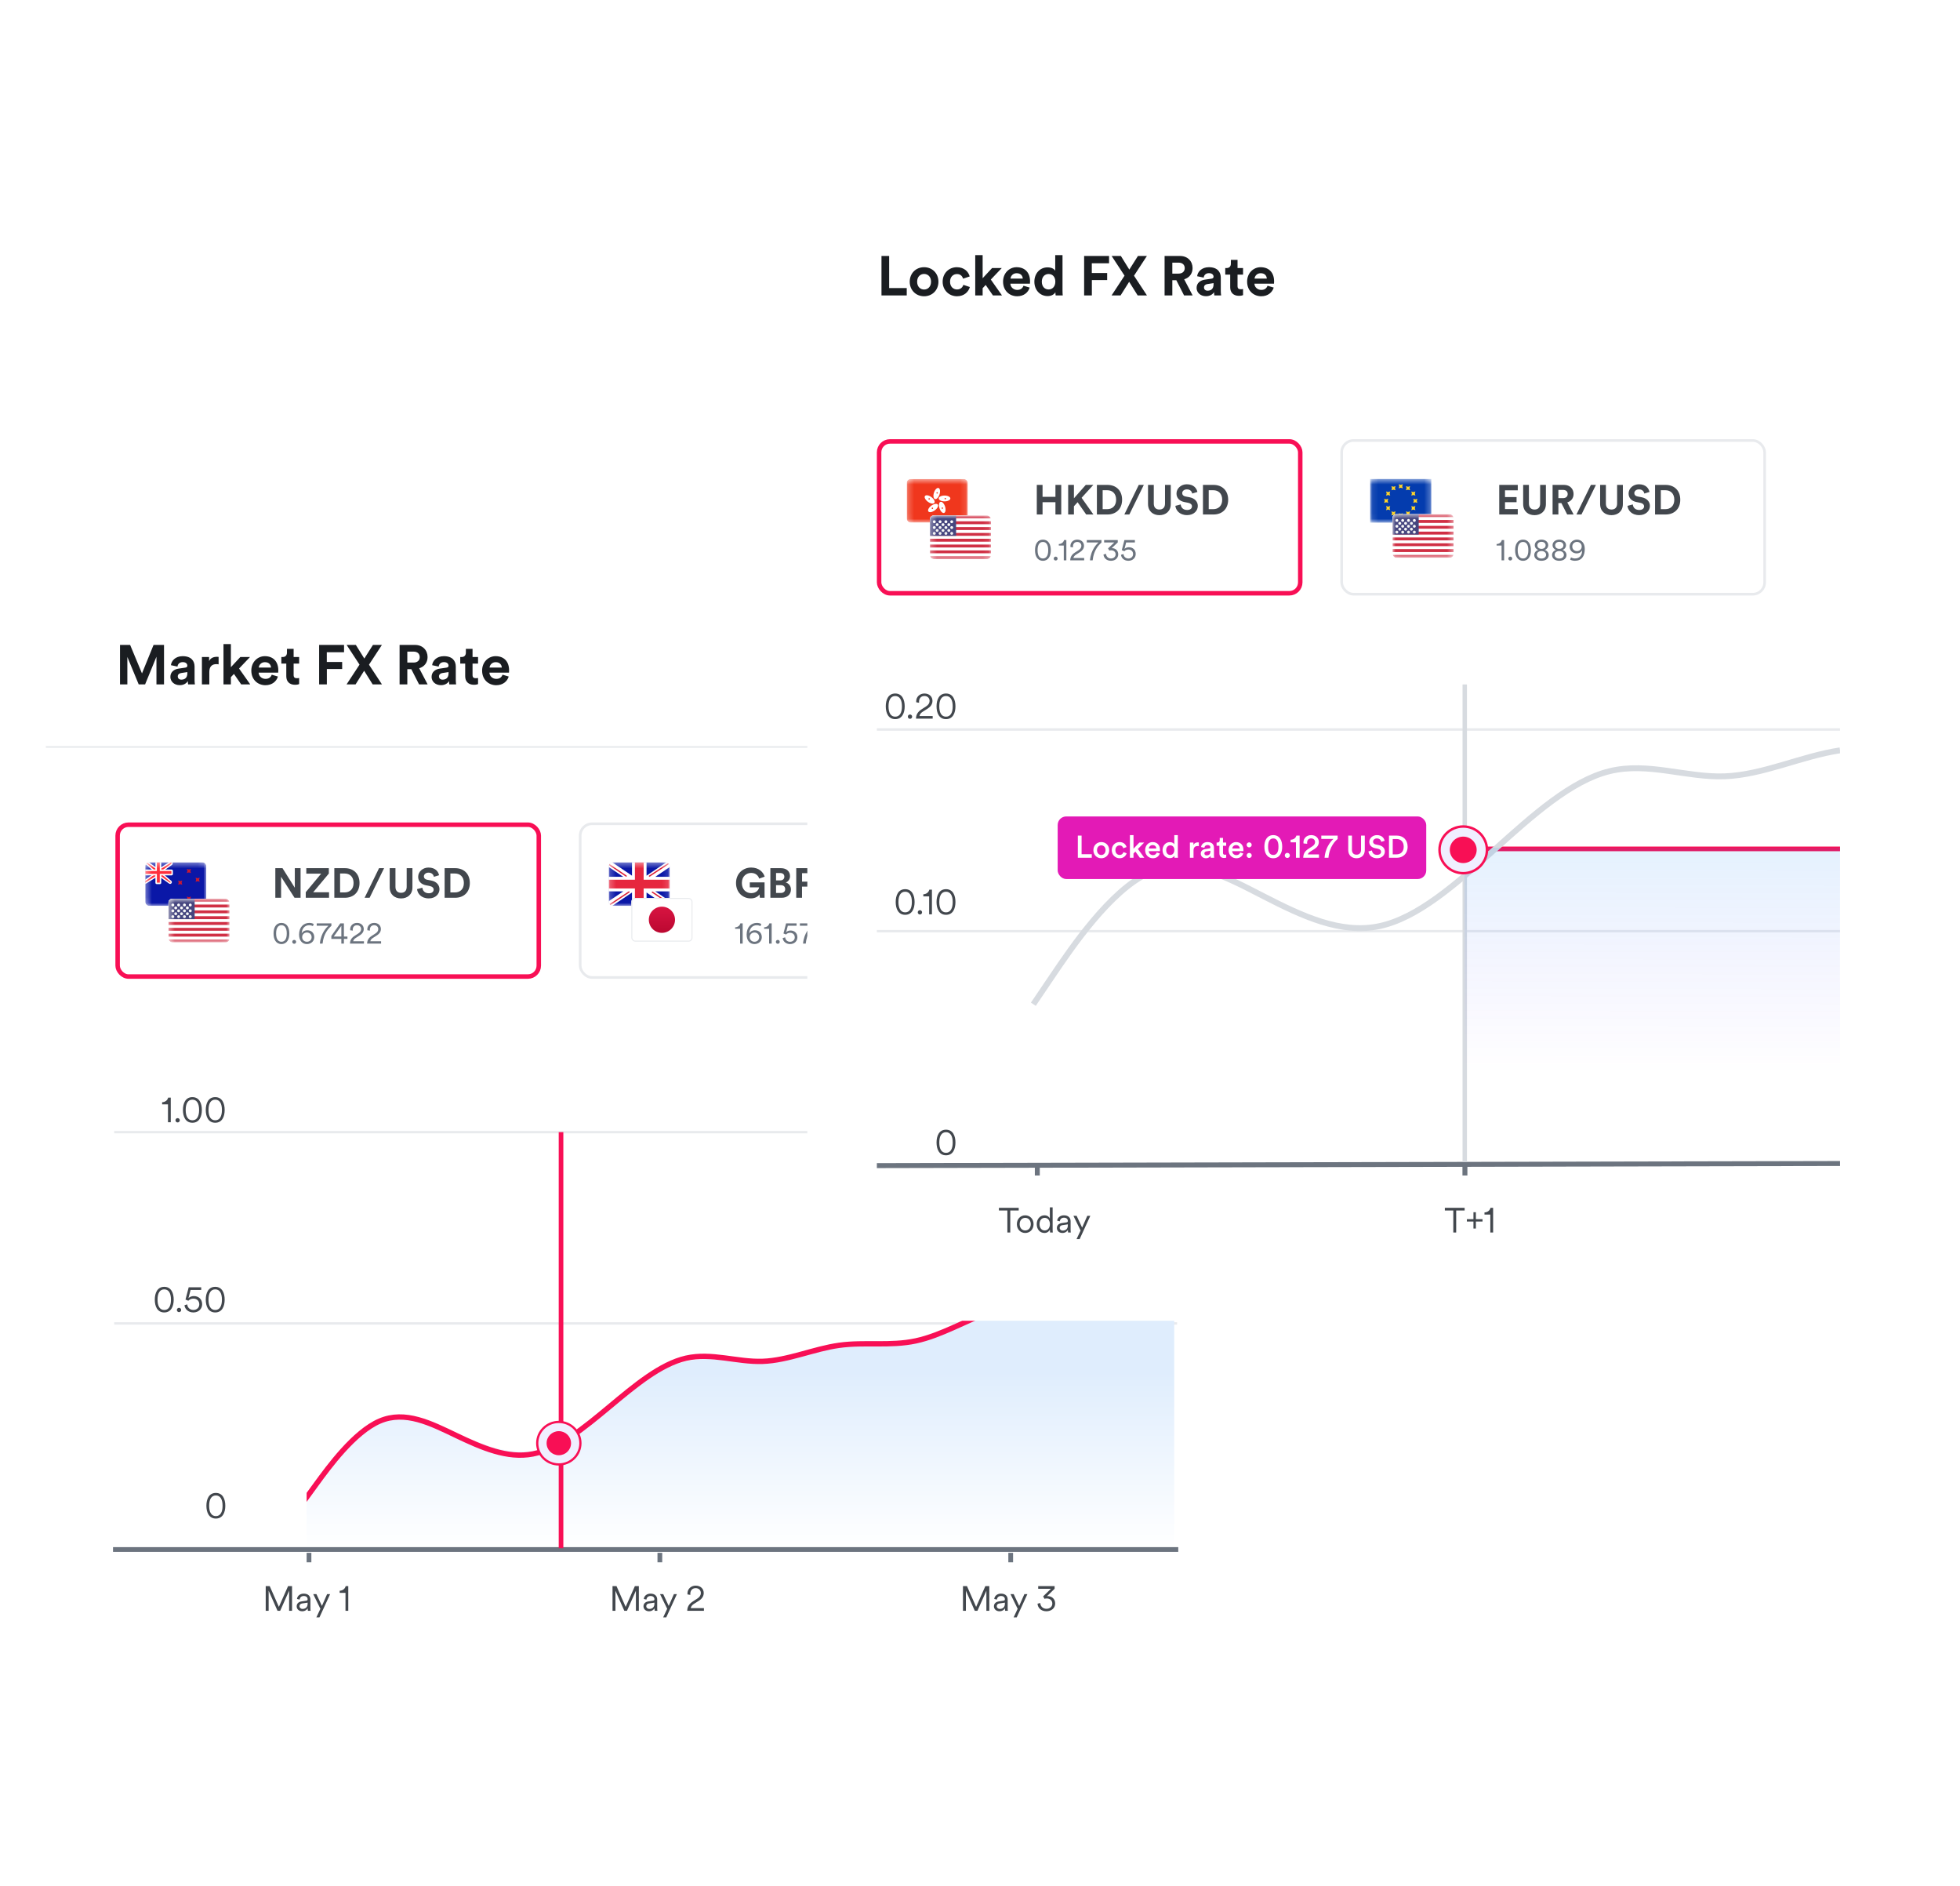 <svg width="342" height="329" viewBox="0 0 342 329" fill="none" xmlns="http://www.w3.org/2000/svg">
<g filter="url(#filter0_d_56_173848)">
<rect x="8" y="98.603" width="211.137" height="198.396" rx="2.427" fill="white"/>
</g>
<rect x="8" y="130.151" width="211.137" height="0.303" fill="#E8EAED"/>
<path d="M28.619 119.388H27.299V114.563L25.319 119.388H24.202L22.222 114.602V119.388H20.941V112.505H22.707L24.775 117.475L26.794 112.505H28.619V119.388ZM29.728 118.087C29.728 117.233 30.359 116.757 31.155 116.64L32.329 116.466C32.601 116.427 32.689 116.291 32.689 116.126C32.689 115.786 32.426 115.505 31.883 115.505C31.32 115.505 31.009 115.864 30.97 116.281L29.825 116.039C29.903 115.291 30.592 114.466 31.873 114.466C33.388 114.466 33.951 115.32 33.951 116.281V118.631C33.951 118.883 33.98 119.223 34.009 119.388H32.825C32.795 119.261 32.776 118.999 32.776 118.815C32.533 119.194 32.077 119.524 31.368 119.524C30.349 119.524 29.728 118.834 29.728 118.087ZM31.64 118.563C32.184 118.563 32.689 118.3 32.689 117.456V117.242L31.611 117.407C31.281 117.456 31.019 117.64 31.019 118.009C31.019 118.291 31.223 118.563 31.64 118.563ZM38.145 114.592V115.893C37.999 115.864 37.873 115.854 37.757 115.854C37.097 115.854 36.524 116.175 36.524 117.204V119.388H35.233V114.612H36.485V115.32C36.776 114.689 37.436 114.573 37.844 114.573C37.951 114.573 38.048 114.583 38.145 114.592ZM43.627 114.612L41.714 116.621L43.666 119.388H42.083L40.821 117.563L40.287 118.126V119.388H38.996V112.36H40.287V116.388L41.938 114.612H43.627ZM45.154 116.456H47.289C47.27 115.98 46.959 115.514 46.221 115.514C45.552 115.514 45.183 116.019 45.154 116.456ZM47.416 117.699L48.493 118.019C48.25 118.844 47.493 119.533 46.319 119.533C45.008 119.533 43.853 118.592 43.853 116.98C43.853 115.456 44.979 114.466 46.202 114.466C47.678 114.466 48.561 115.408 48.561 116.941C48.561 117.126 48.542 117.32 48.542 117.339H45.125C45.154 117.97 45.688 118.427 46.328 118.427C46.93 118.427 47.26 118.126 47.416 117.699ZM51.236 113.185V114.612H52.197V115.757H51.236V117.757C51.236 118.174 51.431 118.31 51.799 118.31C51.955 118.31 52.129 118.291 52.197 118.271V119.339C52.081 119.388 51.848 119.456 51.469 119.456C50.537 119.456 49.955 118.902 49.955 117.98V115.757H49.091V114.612H49.334C49.838 114.612 50.071 114.282 50.071 113.854V113.185H51.236ZM57.034 119.388H55.684V112.505H60.033V113.777H57.024V115.476H59.703V116.708H57.034V119.388ZM66.638 112.505L64.385 115.951L66.647 119.388H65.026L63.541 117.009L62.046 119.388H60.473L62.735 115.942L60.483 112.505H62.094L63.57 114.883L65.075 112.505H66.638ZM73.122 119.388L71.772 116.738H71.073V119.388H69.724V112.505H72.413C73.753 112.505 74.607 113.427 74.607 114.621C74.607 115.582 74.044 116.31 73.141 116.573L74.617 119.388H73.122ZM71.073 115.582H72.161C72.84 115.582 73.238 115.194 73.238 114.631C73.238 114.049 72.84 113.67 72.161 113.67H71.073V115.582ZM75.307 118.087C75.307 117.233 75.938 116.757 76.734 116.64L77.909 116.466C78.181 116.427 78.268 116.291 78.268 116.126C78.268 115.786 78.006 115.505 77.462 115.505C76.899 115.505 76.589 115.864 76.55 116.281L75.404 116.039C75.482 115.291 76.171 114.466 77.453 114.466C78.967 114.466 79.53 115.32 79.53 116.281V118.631C79.53 118.883 79.559 119.223 79.588 119.388H78.404C78.375 119.261 78.355 118.999 78.355 118.815C78.113 119.194 77.656 119.524 76.948 119.524C75.928 119.524 75.307 118.834 75.307 118.087ZM77.22 118.563C77.763 118.563 78.268 118.3 78.268 117.456V117.242L77.191 117.407C76.86 117.456 76.598 117.64 76.598 118.009C76.598 118.291 76.802 118.563 77.22 118.563ZM82.454 113.185V114.612H83.415V115.757H82.454V117.757C82.454 118.174 82.648 118.31 83.017 118.31C83.172 118.31 83.347 118.291 83.415 118.271V119.339C83.298 119.388 83.065 119.456 82.687 119.456C81.755 119.456 81.172 118.902 81.172 117.98V115.757H80.308V114.612H80.551C81.056 114.612 81.289 114.282 81.289 113.854V113.185H82.454ZM85.424 116.456H87.56C87.541 115.98 87.23 115.514 86.492 115.514C85.822 115.514 85.454 116.019 85.424 116.456ZM87.686 117.699L88.764 118.019C88.521 118.844 87.764 119.533 86.589 119.533C85.279 119.533 84.124 118.592 84.124 116.98C84.124 115.456 85.25 114.466 86.473 114.466C87.948 114.466 88.832 115.408 88.832 116.941C88.832 117.126 88.812 117.32 88.812 117.339H85.395C85.424 117.97 85.958 118.427 86.599 118.427C87.201 118.427 87.531 118.126 87.686 117.699Z" fill="#1A1D21"/>
<g clip-path="url(#clip0_56_173848)">
<path d="M20.134 197.498H205.182" stroke="#E8EAED" stroke-width="0.414" stroke-linecap="square"/>
<path d="M20.134 230.867H205.182" stroke="#E8EAED" stroke-width="0.414" stroke-linecap="square"/>
<path d="M29.796 195.774H29.311V192.65H28.291V192.28C28.849 192.255 29.244 191.91 29.341 191.473H29.796V195.774ZM30.618 195.429C30.618 195.216 30.788 195.052 30.994 195.052C31.201 195.052 31.371 195.216 31.371 195.429C31.371 195.641 31.201 195.805 30.994 195.805C30.788 195.805 30.618 195.641 30.618 195.429ZM33.572 191.831C32.789 191.831 32.401 192.51 32.401 193.627C32.401 194.755 32.789 195.429 33.572 195.429C34.354 195.429 34.743 194.755 34.743 193.627C34.743 192.51 34.354 191.831 33.572 191.831ZM35.222 193.627C35.222 194.779 34.779 195.859 33.572 195.859C32.364 195.859 31.921 194.779 31.921 193.627C31.921 192.486 32.358 191.388 33.572 191.388C34.785 191.388 35.222 192.486 35.222 193.627ZM37.553 191.831C36.77 191.831 36.382 192.51 36.382 193.627C36.382 194.755 36.77 195.429 37.553 195.429C38.336 195.429 38.724 194.755 38.724 193.627C38.724 192.51 38.336 191.831 37.553 191.831ZM39.203 193.627C39.203 194.779 38.761 195.859 37.553 195.859C36.346 195.859 35.903 194.779 35.903 193.627C35.903 192.486 36.34 191.388 37.553 191.388C38.767 191.388 39.203 192.486 39.203 193.627Z" fill="#42474D"/>
<path d="M28.66 224.923C27.877 224.923 27.489 225.602 27.489 226.718C27.489 227.847 27.877 228.52 28.66 228.52C29.442 228.52 29.831 227.847 29.831 226.718C29.831 225.602 29.442 224.923 28.66 224.923ZM30.31 226.718C30.31 227.871 29.867 228.951 28.66 228.951C27.453 228.951 27.01 227.871 27.01 226.718C27.01 225.578 27.446 224.48 28.66 224.48C29.873 224.48 30.31 225.578 30.31 226.718ZM30.861 228.52C30.861 228.308 31.031 228.144 31.237 228.144C31.444 228.144 31.613 228.308 31.613 228.52C31.613 228.733 31.444 228.897 31.237 228.897C31.031 228.897 30.861 228.733 30.861 228.52ZM32.191 227.689L32.67 227.544C32.713 228.114 33.15 228.514 33.744 228.514C34.327 228.514 34.776 228.12 34.776 227.538C34.776 226.9 34.309 226.536 33.744 226.536C33.404 226.536 33.083 226.67 32.858 226.907L32.367 226.706L32.925 224.565H35.109V225.026H33.253L32.883 226.464C33.107 226.215 33.471 226.094 33.829 226.094C34.666 226.094 35.273 226.652 35.273 227.513C35.273 228.314 34.66 228.951 33.744 228.951C32.858 228.951 32.258 228.369 32.191 227.689ZM37.553 224.923C36.77 224.923 36.382 225.602 36.382 226.718C36.382 227.847 36.77 228.52 37.553 228.52C38.336 228.52 38.724 227.847 38.724 226.718C38.724 225.602 38.336 224.923 37.553 224.923ZM39.203 226.718C39.203 227.871 38.761 228.951 37.553 228.951C36.346 228.951 35.903 227.871 35.903 226.718C35.903 225.578 36.34 224.48 37.553 224.48C38.767 224.48 39.203 225.578 39.203 226.718Z" fill="#42474D"/>
<path d="M37.664 260.877C36.882 260.877 36.494 261.556 36.494 262.673C36.494 263.801 36.882 264.474 37.664 264.474C38.447 264.474 38.836 263.801 38.836 262.673C38.836 261.556 38.447 260.877 37.664 260.877ZM39.315 262.673C39.315 263.825 38.872 264.905 37.664 264.905C36.457 264.905 36.014 263.825 36.014 262.673C36.014 261.532 36.451 260.434 37.664 260.434C38.878 260.434 39.315 261.532 39.315 262.673Z" fill="#42474D"/>
<path d="M20.134 270.304H205.182" stroke="#6C747F" stroke-width="0.827" stroke-linecap="square"/>
<path d="M50.958 280.993H50.448V277.492L48.889 280.993H48.422L46.875 277.492V280.993H46.365V276.692H47.063L48.659 280.314L50.266 276.692H50.958V280.993ZM51.767 280.223C51.767 279.713 52.125 279.428 52.635 279.355L53.417 279.24C53.63 279.209 53.678 279.118 53.678 278.991C53.678 278.663 53.46 278.415 53.005 278.415C52.58 278.415 52.325 278.669 52.283 279.04L51.822 278.93C51.882 278.378 52.368 278.002 52.993 278.002C53.818 278.002 54.163 278.475 54.163 279.04V280.508C54.163 280.75 54.182 280.902 54.2 280.993H53.727C53.715 280.926 53.69 280.781 53.69 280.556C53.563 280.793 53.247 281.078 52.726 281.078C52.125 281.078 51.767 280.666 51.767 280.223ZM52.786 280.666C53.29 280.666 53.678 280.386 53.678 279.768V279.573L52.732 279.713C52.453 279.755 52.252 279.913 52.252 280.198C52.252 280.435 52.453 280.666 52.786 280.666ZM55.741 282.146H55.201L55.905 280.647L54.655 278.087H55.213L56.172 280.144L57.076 278.087H57.604L55.741 282.146ZM60.77 280.993H60.285V277.869H59.266V277.498C59.824 277.474 60.218 277.128 60.315 276.692H60.77V280.993Z" fill="#42474D"/>
<path d="M111.471 280.993H110.961V277.492L109.402 280.993H108.935L107.388 277.492V280.993H106.878V276.692H107.576L109.171 280.314L110.779 276.692H111.471V280.993ZM112.28 280.223C112.28 279.713 112.638 279.428 113.147 279.355L113.93 279.24C114.142 279.209 114.191 279.118 114.191 278.991C114.191 278.663 113.972 278.415 113.517 278.415C113.093 278.415 112.838 278.669 112.795 279.04L112.334 278.93C112.395 278.378 112.88 278.002 113.505 278.002C114.33 278.002 114.676 278.475 114.676 279.04V280.508C114.676 280.75 114.694 280.902 114.713 280.993H114.239C114.227 280.926 114.203 280.781 114.203 280.556C114.076 280.793 113.76 281.078 113.238 281.078C112.638 281.078 112.28 280.666 112.28 280.223ZM113.299 280.666C113.803 280.666 114.191 280.386 114.191 279.768V279.573L113.244 279.713C112.965 279.755 112.765 279.913 112.765 280.198C112.765 280.435 112.965 280.666 113.299 280.666ZM116.254 282.146H115.714L116.418 280.647L115.168 278.087H115.726L116.685 280.144L117.589 278.087H118.116L116.254 282.146ZM122.83 280.993H119.918C119.93 280.332 120.203 279.81 120.895 279.367L121.671 278.864C122.09 278.597 122.29 278.281 122.29 277.899C122.29 277.45 121.981 277.043 121.386 277.043C120.786 277.043 120.452 277.462 120.452 278.026C120.452 278.087 120.452 278.148 120.464 278.22L119.966 278.142C119.96 278.099 119.954 278.02 119.954 277.972C119.954 277.183 120.585 276.607 121.386 276.607C122.29 276.607 122.794 277.201 122.794 277.893C122.794 278.463 122.472 278.906 121.975 279.228L121.083 279.792C120.816 279.962 120.579 280.198 120.525 280.532H122.83V280.993Z" fill="#42474D"/>
<path d="M172.623 280.993H172.114V277.492L170.554 280.993H170.087L168.54 277.492V280.993H168.03V276.692H168.728L170.324 280.314L171.932 276.692H172.623V280.993ZM173.432 280.223C173.432 279.713 173.79 279.428 174.3 279.355L175.083 279.24C175.295 279.209 175.343 279.118 175.343 278.991C175.343 278.663 175.125 278.415 174.67 278.415C174.245 278.415 173.99 278.669 173.948 279.04L173.487 278.93C173.548 278.378 174.033 278.002 174.658 278.002C175.483 278.002 175.829 278.475 175.829 279.04V280.508C175.829 280.75 175.847 280.902 175.865 280.993H175.392C175.38 280.926 175.356 280.781 175.356 280.556C175.228 280.793 174.913 281.078 174.391 281.078C173.79 281.078 173.432 280.666 173.432 280.223ZM174.452 280.666C174.955 280.666 175.343 280.386 175.343 279.768V279.573L174.397 279.713C174.118 279.755 173.918 279.913 173.918 280.198C173.918 280.435 174.118 280.666 174.452 280.666ZM177.406 282.146H176.866L177.57 280.647L176.32 278.087H176.879L177.837 280.144L178.741 278.087H179.269L177.406 282.146ZM182.83 278.439C183.455 278.439 184.116 278.858 184.116 279.725C184.116 280.556 183.418 281.078 182.587 281.078C181.653 281.078 181.077 280.471 181.04 279.755L181.519 279.64C181.544 280.271 182.029 280.647 182.593 280.647C183.224 280.647 183.619 280.247 183.619 279.743C183.619 279.137 183.152 278.845 182.648 278.845C182.514 278.845 182.387 278.864 182.254 278.906L182.017 278.481L183.382 277.153H181.155V276.692H184.019V277.147L182.684 278.457C182.733 278.445 182.794 278.439 182.83 278.439Z" fill="#42474D"/>
<rect x="53.503" y="270.883" width="0.827" height="1.655" fill="#6C747F"/>
<rect x="114.724" y="270.883" width="0.827" height="1.655" fill="#6C747F"/>
<rect x="175.944" y="270.883" width="0.827" height="1.655" fill="#6C747F"/>
<g clip-path="url(#clip1_56_173848)">
<path d="M52.584 261.669L61.798 250.919C65.032 247.146 70.391 246.005 74.882 248.132L78.906 250.038L85.518 252.296C89.352 253.605 93.526 253.513 97.299 252.037L98.495 251.569L111.044 241.468L115.078 239.227C117.844 237.69 120.982 236.95 124.143 237.087L133.388 237.489L148.316 234.346C149.985 233.995 151.698 233.895 153.397 234.049L157.568 234.428L176.891 227.811C178.887 227.127 180.993 226.818 183.101 226.899L195.827 227.389L211.437 224.634L227.047 228.613L237.759 227.389L278.161 209.024L307.851 205.963L316.421 207.188L330.806 213.003L336.928 211.779L349.747 204.127L364.132 199.23L372.397 195.251L380.967 192.496L380.354 201.372V226.776V270.239H52.584V261.669Z" fill="url(#paint0_linear_56_173848)"/>
<path d="M52.895 262.044L55.122 258.985C57.349 255.926 61.803 249.808 66.257 247.899C70.711 245.991 75.165 248.292 79.619 250.418C84.073 252.544 88.527 254.494 92.981 253.634C97.435 252.775 101.889 249.105 106.343 245.398C110.797 241.69 115.251 237.944 119.705 236.93C124.159 235.916 128.613 237.635 133.068 237.481C137.522 237.327 141.976 235.299 146.43 234.683C150.884 234.067 155.338 234.862 159.792 233.912C164.246 232.963 168.7 230.269 173.154 228.671C177.608 227.072 182.062 226.568 186.516 226.692C190.97 226.815 195.424 227.566 199.878 226.991C204.332 226.416 208.787 224.515 213.241 224.844C217.695 225.172 222.149 227.731 226.603 228.452C231.057 229.172 235.511 228.053 239.965 226.391C244.419 224.729 248.873 222.523 253.327 220.296C257.781 218.069 262.235 215.822 266.689 213.81C271.143 211.798 275.597 210.022 280.051 209.196C284.505 208.37 288.96 208.496 293.414 207.986C297.868 207.476 302.322 206.331 306.776 206.098C311.23 205.865 315.684 206.545 320.138 208.401C324.592 210.257 329.046 213.29 333.5 212.773C337.954 212.257 342.408 208.19 346.862 205.636C351.316 203.081 353.406 203.047 357.706 201.679C362.005 200.311 364.535 198.631 368.724 196.782C372.914 194.933 380.355 192.497 380.355 192.497" stroke="#F80F55" stroke-width="0.929"/>
</g>
<line x1="97.894" y1="197.499" x2="97.894" y2="270.077" stroke="#F80F55" stroke-width="0.807"/>
</g>
<rect x="20.526" y="143.865" width="73.486" height="26.489" rx="1.901" fill="white"/>
<rect x="20.526" y="143.865" width="73.486" height="26.489" rx="1.901" stroke="#F80F55" stroke-width="0.781"/>
<path d="M52.447 156.611H51.391L49.047 152.949V156.611H48.042V151.449H49.294L51.442 154.864V151.449H52.447V156.611ZM57.415 156.611H53.353V155.636L56.039 152.403H53.447V151.449H57.379V152.389L54.649 155.65H57.415V156.611ZM59.342 155.679H60.143C60.987 155.679 61.693 155.155 61.693 154.034C61.693 152.913 60.994 152.381 60.15 152.381H59.342V155.679ZM60.179 156.611H58.337V151.449H60.186C61.657 151.449 62.734 152.403 62.734 154.034C62.734 155.665 61.65 156.611 60.179 156.611Z" fill="#42474D"/>
<path d="M67.019 151.449L64.493 156.611H63.62L66.139 151.449H67.019Z" fill="#42474D"/>
<path d="M69.978 156.728C68.879 156.728 67.998 156.051 67.998 154.784V151.449H69.003V154.711C69.003 155.388 69.381 155.745 69.978 155.745C70.59 155.745 70.961 155.388 70.961 154.711V151.449H71.966V154.784C71.966 156.051 71.085 156.728 69.978 156.728ZM76.613 152.68L75.71 152.956C75.659 152.673 75.426 152.228 74.771 152.228C74.283 152.228 73.963 152.541 73.963 152.884C73.963 153.168 74.144 153.393 74.523 153.466L75.244 153.604C76.183 153.786 76.685 154.398 76.685 155.126C76.685 155.92 76.023 156.721 74.822 156.721C73.453 156.721 72.849 155.84 72.769 155.104L73.7 154.857C73.744 155.366 74.101 155.825 74.829 155.825C75.368 155.825 75.666 155.556 75.666 155.192C75.666 154.893 75.44 154.66 75.04 154.58L74.319 154.434C73.496 154.267 72.965 153.736 72.965 152.956C72.965 152.039 73.788 151.34 74.763 151.34C76.016 151.34 76.496 152.097 76.613 152.68ZM78.588 155.679H79.389C80.234 155.679 80.94 155.155 80.94 154.034C80.94 152.913 80.241 152.381 79.396 152.381H78.588V155.679ZM79.425 156.611H77.583V151.449H79.433C80.903 151.449 81.981 152.403 81.981 154.034C81.981 155.665 80.896 156.611 79.425 156.611Z" fill="#42474D"/>
<path d="M49.108 164.284C49.37 164.284 49.562 164.185 49.704 164.033C49.938 163.787 50.037 163.377 50.037 162.842C50.037 162.307 49.938 161.897 49.704 161.652C49.562 161.499 49.37 161.401 49.108 161.401C48.846 161.401 48.655 161.499 48.513 161.652C48.278 161.897 48.18 162.307 48.18 162.842C48.18 163.377 48.278 163.787 48.513 164.033C48.655 164.185 48.846 164.284 49.108 164.284ZM49.108 164.688C48.628 164.688 48.284 164.475 48.06 164.147C47.814 163.792 47.732 163.323 47.732 162.842C47.732 162.362 47.814 161.892 48.06 161.537C48.284 161.209 48.628 160.997 49.108 160.997C49.589 160.997 49.933 161.209 50.157 161.537C50.403 161.892 50.484 162.362 50.484 162.842C50.484 163.323 50.403 163.792 50.157 164.147C49.933 164.475 49.589 164.688 49.108 164.688ZM50.996 164.3C50.996 164.109 51.149 163.962 51.335 163.962C51.521 163.962 51.674 164.109 51.674 164.3C51.674 164.491 51.521 164.639 51.335 164.639C51.149 164.639 50.996 164.491 50.996 164.3ZM54.74 161.193L54.598 161.564C54.462 161.483 54.227 161.401 53.948 161.401C53.135 161.401 52.676 162.039 52.643 162.837C52.774 162.547 53.129 162.28 53.626 162.28C54.314 162.28 54.833 162.727 54.833 163.486C54.833 164.229 54.232 164.688 53.544 164.688C52.834 164.688 52.185 164.169 52.185 163.044C52.185 161.717 52.982 160.997 53.976 160.997C54.298 160.997 54.571 161.078 54.74 161.193ZM52.725 163.486C52.725 163.978 53.124 164.284 53.55 164.284C53.998 164.284 54.374 163.983 54.374 163.486C54.374 162.984 53.992 162.673 53.55 162.673C53.108 162.673 52.725 162.984 52.725 163.486ZM57.825 161.073V161.51C57.361 161.919 56.46 162.826 56.285 164.611H55.816C55.985 162.667 57.11 161.674 57.312 161.488H55.264V161.073H57.825ZM57.818 163.787V163.263L59.38 161.073H60.008V163.372H60.625V163.787H60.008V164.611H59.56V163.787H57.818ZM59.56 163.372V161.515L58.239 163.372H59.56ZM61.565 162.34L61.117 162.285C61.106 162.236 61.101 162.176 61.101 162.127C61.101 161.521 61.543 160.997 62.302 160.997C63.034 160.997 63.471 161.483 63.471 162.067C63.471 162.531 63.209 162.897 62.805 163.153L62.078 163.618C61.865 163.754 61.669 163.94 61.625 164.196H63.504V164.611H61.068C61.079 164.065 61.297 163.628 61.865 163.263L62.499 162.853C62.843 162.635 63.012 162.383 63.012 162.072C63.012 161.723 62.761 161.401 62.291 161.401C61.811 161.401 61.549 161.734 61.549 162.171C61.549 162.231 61.554 162.296 61.565 162.34ZM64.557 162.34L64.109 162.285C64.098 162.236 64.093 162.176 64.093 162.127C64.093 161.521 64.535 160.997 65.294 160.997C66.025 160.997 66.462 161.483 66.462 162.067C66.462 162.531 66.2 162.897 65.796 163.153L65.07 163.618C64.857 163.754 64.66 163.94 64.617 164.196H66.495V164.611H64.06C64.071 164.065 64.289 163.628 64.857 163.263L65.49 162.853C65.834 162.635 66.004 162.383 66.004 162.072C66.004 161.723 65.752 161.401 65.283 161.401C64.802 161.401 64.54 161.734 64.54 162.171C64.54 162.231 64.546 162.296 64.557 162.34Z" fill="#6C747F"/>
<g clip-path="url(#clip2_56_173848)">
<rect x="25.342" y="150.417" width="10.666" height="7.618" rx="0.667" fill="white"/>
<rect x="25.342" y="150.417" width="10.666" height="7.618" rx="0.667" fill="white"/>
<mask id="mask0_56_173848" style="mask-type:luminance" maskUnits="userSpaceOnUse" x="25" y="150" width="12" height="9">
<rect x="25.342" y="150.417" width="10.666" height="7.618" rx="0.667" fill="white"/>
</mask>
<g mask="url(#mask0_56_173848)">
<rect x="25.342" y="150.417" width="10.666" height="7.618" fill="#0A17A7"/>
<path d="M25.342 150.306H25.041L25.27 150.501L27.008 151.992V152.391L25.277 153.628L25.231 153.661V153.718V153.972V154.173L25.401 154.066L27.405 152.814H27.846L29.572 154.047L29.637 153.957L29.572 154.047C29.605 154.071 29.645 154.083 29.686 154.083C29.867 154.083 29.95 153.858 29.813 153.74L28.246 152.397V151.998L29.931 150.795C29.989 150.753 30.024 150.686 30.024 150.614V150.417V150.217L29.854 150.323L27.849 151.576H27.409L25.66 150.327L25.631 150.306H25.596H25.342Z" fill="#FF2E3B" stroke="white" stroke-width="0.222"/>
<path fill-rule="evenodd" clip-rule="evenodd" d="M25.342 151.687V152.702H27.119V154.004C27.119 154.127 27.219 154.226 27.342 154.226H27.913C28.036 154.226 28.135 154.127 28.135 154.004V152.702H29.945C30.067 152.702 30.167 152.603 30.167 152.48V151.909C30.167 151.786 30.067 151.687 29.945 151.687H28.135V150.417H27.119V151.687H25.342Z" fill="white"/>
<path fill-rule="evenodd" clip-rule="evenodd" d="M25.342 151.941H27.373V151.687V150.417H27.881V151.687V151.941H29.913V152.449H27.881V152.702V153.972H27.373V152.702V152.449H25.342V151.941Z" fill="#FF2E3B"/>
<path fill-rule="evenodd" clip-rule="evenodd" d="M32.96 157.02L32.601 157.125L32.706 156.766L32.601 156.407L32.96 156.512L33.319 156.407L33.214 156.766L33.319 157.125L32.96 157.02Z" fill="#CA1931"/>
<path fill-rule="evenodd" clip-rule="evenodd" d="M32.96 152.194L32.601 152.3L32.706 151.941L32.601 151.581L32.96 151.687L33.319 151.581L33.214 151.941L33.319 152.3L32.96 152.194Z" fill="#CA1931"/>
<path fill-rule="evenodd" clip-rule="evenodd" d="M34.483 153.718L34.124 153.823L34.23 153.464L34.124 153.105L34.483 153.21L34.843 153.105L34.737 153.464L34.843 153.823L34.483 153.718Z" fill="#CA1931"/>
<path fill-rule="evenodd" clip-rule="evenodd" d="M31.437 154.227L31.078 154.332L31.183 153.973L31.078 153.614L31.437 153.719L31.796 153.614L31.691 153.973L31.796 154.332L31.437 154.227Z" fill="#CA1931"/>
</g>
</g>
<g clip-path="url(#clip3_56_173848)">
<rect x="29.393" y="156.78" width="10.666" height="7.618" rx="0.667" fill="white"/>
<rect x="29.393" y="156.78" width="10.666" height="7.618" rx="0.667" fill="white"/>
<mask id="mask1_56_173848" style="mask-type:luminance" maskUnits="userSpaceOnUse" x="29" y="156" width="12" height="9">
<rect x="29.393" y="156.78" width="10.666" height="7.618" rx="0.667" fill="white"/>
</mask>
<g mask="url(#mask1_56_173848)">
<path fill-rule="evenodd" clip-rule="evenodd" d="M40.058 156.78H29.393V157.288H40.058V156.78ZM40.058 157.796H29.393V158.304H40.058V157.796ZM29.393 158.812H40.058V159.32H29.393V158.812ZM40.058 159.828H29.393V160.336H40.058V159.828ZM29.393 160.843H40.058V161.351H29.393V160.843ZM40.058 161.859H29.393V162.367H40.058V161.859ZM29.393 162.875H40.058V163.383H29.393V162.875ZM40.058 163.891H29.393V164.399H40.058V163.891Z" fill="#D02F44"/>
<rect x="29.393" y="156.78" width="4.571" height="3.555" fill="#46467F"/>
<g filter="url(#filter1_d_56_173848)">
<path fill-rule="evenodd" clip-rule="evenodd" d="M30.154 157.796C30.295 157.796 30.408 157.682 30.408 157.542C30.408 157.402 30.295 157.288 30.154 157.288C30.014 157.288 29.9 157.402 29.9 157.542C29.9 157.682 30.014 157.796 30.154 157.796ZM31.17 157.796C31.31 157.796 31.424 157.682 31.424 157.542C31.424 157.402 31.31 157.288 31.17 157.288C31.03 157.288 30.916 157.402 30.916 157.542C30.916 157.682 31.03 157.796 31.17 157.796ZM32.44 157.542C32.44 157.682 32.326 157.796 32.186 157.796C32.046 157.796 31.932 157.682 31.932 157.542C31.932 157.402 32.046 157.288 32.186 157.288C32.326 157.288 32.44 157.402 32.44 157.542ZM33.202 157.796C33.342 157.796 33.456 157.682 33.456 157.542C33.456 157.402 33.342 157.288 33.202 157.288C33.061 157.288 32.948 157.402 32.948 157.542C32.948 157.682 33.061 157.796 33.202 157.796ZM30.916 158.05C30.916 158.19 30.802 158.304 30.662 158.304C30.522 158.304 30.408 158.19 30.408 158.05C30.408 157.91 30.522 157.796 30.662 157.796C30.802 157.796 30.916 157.91 30.916 158.05ZM31.678 158.304C31.818 158.304 31.932 158.19 31.932 158.05C31.932 157.91 31.818 157.796 31.678 157.796C31.538 157.796 31.424 157.91 31.424 158.05C31.424 158.19 31.538 158.304 31.678 158.304ZM32.948 158.05C32.948 158.19 32.834 158.304 32.694 158.304C32.553 158.304 32.44 158.19 32.44 158.05C32.44 157.91 32.553 157.796 32.694 157.796C32.834 157.796 32.948 157.91 32.948 158.05ZM33.202 158.812C33.342 158.812 33.456 158.698 33.456 158.558C33.456 158.418 33.342 158.304 33.202 158.304C33.061 158.304 32.948 158.418 32.948 158.558C32.948 158.698 33.061 158.812 33.202 158.812ZM32.44 158.558C32.44 158.698 32.326 158.812 32.186 158.812C32.046 158.812 31.932 158.698 31.932 158.558C31.932 158.418 32.046 158.304 32.186 158.304C32.326 158.304 32.44 158.418 32.44 158.558ZM31.17 158.812C31.31 158.812 31.424 158.698 31.424 158.558C31.424 158.418 31.31 158.304 31.17 158.304C31.03 158.304 30.916 158.418 30.916 158.558C30.916 158.698 31.03 158.812 31.17 158.812ZM30.408 158.558C30.408 158.698 30.295 158.812 30.154 158.812C30.014 158.812 29.9 158.698 29.9 158.558C29.9 158.418 30.014 158.304 30.154 158.304C30.295 158.304 30.408 158.418 30.408 158.558ZM30.662 159.32C30.802 159.32 30.916 159.206 30.916 159.066C30.916 158.926 30.802 158.812 30.662 158.812C30.522 158.812 30.408 158.926 30.408 159.066C30.408 159.206 30.522 159.32 30.662 159.32ZM31.932 159.066C31.932 159.206 31.818 159.32 31.678 159.32C31.538 159.32 31.424 159.206 31.424 159.066C31.424 158.926 31.538 158.812 31.678 158.812C31.818 158.812 31.932 158.926 31.932 159.066ZM32.694 159.32C32.834 159.32 32.948 159.206 32.948 159.066C32.948 158.926 32.834 158.812 32.694 158.812C32.553 158.812 32.44 158.926 32.44 159.066C32.44 159.206 32.553 159.32 32.694 159.32ZM33.456 159.574C33.456 159.714 33.342 159.828 33.202 159.828C33.061 159.828 32.948 159.714 32.948 159.574C32.948 159.433 33.061 159.32 33.202 159.32C33.342 159.32 33.456 159.433 33.456 159.574ZM32.186 159.828C32.326 159.828 32.44 159.714 32.44 159.574C32.44 159.433 32.326 159.32 32.186 159.32C32.046 159.32 31.932 159.433 31.932 159.574C31.932 159.714 32.046 159.828 32.186 159.828ZM31.424 159.574C31.424 159.714 31.31 159.828 31.17 159.828C31.03 159.828 30.916 159.714 30.916 159.574C30.916 159.433 31.03 159.32 31.17 159.32C31.31 159.32 31.424 159.433 31.424 159.574ZM30.154 159.828C30.295 159.828 30.408 159.714 30.408 159.574C30.408 159.433 30.295 159.32 30.154 159.32C30.014 159.32 29.9 159.433 29.9 159.574C29.9 159.714 30.014 159.828 30.154 159.828Z" fill="url(#paint1_linear_56_173848)"/>
</g>
</g>
</g>
<rect x="101.237" y="143.704" width="73.808" height="26.81" rx="2.062" fill="white"/>
<rect x="101.237" y="143.704" width="73.808" height="26.81" rx="2.062" stroke="#E8EAED" stroke-width="0.46"/>
<path d="M133.408 156.611H132.593L132.527 156.022C132.294 156.371 131.785 156.721 131.006 156.721C129.615 156.721 128.428 155.701 128.428 154.034C128.428 152.367 129.673 151.34 131.071 151.34C132.425 151.34 133.175 152.134 133.43 152.927L132.469 153.27C132.338 152.811 131.909 152.279 131.071 152.279C130.292 152.279 129.448 152.811 129.448 154.034C129.448 155.199 130.212 155.803 131.079 155.803C132.032 155.803 132.404 155.162 132.462 154.798H130.831V153.925H133.408V156.611ZM134.422 151.449H136.279C137.283 151.449 137.851 152.039 137.851 152.84C137.851 153.371 137.531 153.801 137.101 153.947C137.604 154.07 138.011 154.529 138.011 155.17C138.011 156.007 137.385 156.611 136.417 156.611H134.422V151.449ZM135.412 153.583H136.126C136.584 153.583 136.861 153.328 136.861 152.935C136.861 152.541 136.606 152.294 136.118 152.294H135.412V153.583ZM135.412 155.774H136.228C136.716 155.774 137.007 155.519 137.007 155.104C137.007 154.697 136.745 154.413 136.242 154.413H135.412V155.774ZM139.949 153.801H140.743C141.245 153.801 141.551 153.51 141.551 153.066C141.551 152.607 141.245 152.323 140.743 152.323H139.949V153.801ZM140.866 154.667H139.942V156.611H138.937V151.449H140.866C141.886 151.449 142.563 152.126 142.563 153.058C142.563 153.998 141.886 154.667 140.866 154.667ZM145.946 151.449L143.42 156.611H142.546L145.065 151.449H145.946ZM145.823 155.039V154.697L146.791 154.522V154.995C146.799 155.527 147.097 155.767 147.505 155.767C147.927 155.767 148.189 155.468 148.189 155.017V151.449H149.194V155.017C149.194 155.949 148.517 156.721 147.512 156.721C146.493 156.721 145.823 156.051 145.823 155.039ZM151.367 153.801H152.161C152.663 153.801 152.969 153.51 152.969 153.066C152.969 152.607 152.663 152.323 152.161 152.323H151.367V153.801ZM152.285 154.667H151.36V156.611H150.355V151.449H152.285C153.304 151.449 153.981 152.126 153.981 153.058C153.981 153.998 153.304 154.667 152.285 154.667ZM155.889 154.442L154.09 151.449H155.27L156.428 153.495L157.585 151.449H158.714L156.893 154.442V156.611H155.889V154.442Z" fill="#42474D"/>
<path d="M129.588 164.611H129.14V162.029H128.272V161.766C128.763 161.745 129.096 161.455 129.184 161.073H129.588V164.611ZM132.836 161.193L132.694 161.564C132.557 161.483 132.322 161.401 132.044 161.401C131.23 161.401 130.772 162.039 130.739 162.837C130.87 162.547 131.225 162.28 131.722 162.28C132.41 162.28 132.928 162.727 132.928 163.486C132.928 164.229 132.328 164.688 131.64 164.688C130.93 164.688 130.28 164.169 130.28 163.044C130.28 161.717 131.077 160.997 132.071 160.997C132.393 160.997 132.666 161.078 132.836 161.193ZM130.821 163.486C130.821 163.978 131.219 164.284 131.645 164.284C132.093 164.284 132.47 163.983 132.47 163.486C132.47 162.984 132.088 162.673 131.645 162.673C131.203 162.673 130.821 162.984 130.821 163.486ZM134.648 164.611H134.201V162.029H133.332V161.766C133.824 161.745 134.157 161.455 134.244 161.073H134.648V164.611ZM135.379 164.3C135.379 164.109 135.532 163.962 135.717 163.962C135.903 163.962 136.056 164.109 136.056 164.3C136.056 164.491 135.903 164.639 135.717 164.639C135.532 164.639 135.379 164.491 135.379 164.3ZM136.57 163.639L137.007 163.514C137.04 163.967 137.384 164.289 137.854 164.289C138.318 164.289 138.678 163.978 138.678 163.514C138.678 163.006 138.307 162.722 137.854 162.722C137.586 162.722 137.329 162.826 137.155 163.017L136.707 162.842L137.165 161.073H138.995V161.488H137.466L137.182 162.613C137.362 162.416 137.662 162.323 137.941 162.323C138.634 162.323 139.137 162.782 139.137 163.497C139.137 164.158 138.629 164.688 137.854 164.688C137.122 164.688 136.619 164.202 136.57 163.639ZM142.133 161.073V161.51C141.669 161.919 140.768 162.826 140.593 164.611H140.123C140.293 162.667 141.418 161.674 141.62 161.488H139.572V161.073H142.133ZM142.573 164.475L142.726 164.093C142.889 164.196 143.162 164.284 143.403 164.284C144.265 164.284 144.653 163.71 144.675 162.848C144.544 163.148 144.195 163.394 143.703 163.394C143.092 163.394 142.491 162.968 142.491 162.203C142.491 161.488 143.092 160.997 143.769 160.997C144.495 160.997 145.128 161.532 145.128 162.624C145.128 163.874 144.588 164.688 143.403 164.688C143.119 164.688 142.758 164.6 142.573 164.475ZM144.593 162.198C144.593 161.701 144.195 161.39 143.769 161.39C143.343 161.39 142.95 161.701 142.95 162.198C142.95 162.7 143.337 163.001 143.769 163.001C144.2 163.001 144.593 162.695 144.593 162.198Z" fill="#6C747F"/>
<g clip-path="url(#clip4_56_173848)">
<rect x="106.214" y="150.417" width="10.666" height="7.618" rx="0.667" fill="white"/>
<rect x="106.214" y="150.417" width="10.666" height="7.618" rx="0.667" fill="white"/>
<mask id="mask2_56_173848" style="mask-type:luminance" maskUnits="userSpaceOnUse" x="106" y="150" width="11" height="9">
<rect x="106.214" y="150.417" width="10.666" height="7.618" rx="0.667" fill="white"/>
</mask>
<g mask="url(#mask2_56_173848)">
<rect x="106.214" y="150.417" width="10.666" height="7.618" fill="#0A17A7"/>
<path fill-rule="evenodd" clip-rule="evenodd" d="M108.756 155.495L105.157 157.923L105.725 158.765L110.277 155.695V158.543H112.816V155.695L117.368 158.765L117.936 157.923L114.337 155.495H116.879V152.956H114.337L117.936 150.529L117.368 149.687L112.816 152.757V149.909H110.277V152.757L105.725 149.687L105.157 150.529L108.756 152.956H106.214V155.495H108.756Z" fill="white"/>
<path d="M113.325 152.829L118.15 149.655" stroke="#DB1F35" stroke-width="0.222" stroke-linecap="round"/>
<path d="M113.837 155.635L118.162 158.55" stroke="#DB1F35" stroke-width="0.222" stroke-linecap="round"/>
<path d="M109.263 152.821L104.752 149.78" stroke="#DB1F35" stroke-width="0.222" stroke-linecap="round"/>
<path d="M109.752 155.599L104.752 158.915" stroke="#DB1F35" stroke-width="0.222" stroke-linecap="round"/>
<path fill-rule="evenodd" clip-rule="evenodd" d="M106.214 154.988H110.785V158.035H112.309V154.988H116.879V153.464H112.309V150.417H110.785V153.464H106.214V154.988Z" fill="#E6273E"/>
</g>
</g>
<g clip-path="url(#clip5_56_173848)">
<rect x="110.167" y="156.639" width="10.666" height="7.618" rx="0.667" fill="white"/>
<ellipse cx="115.499" cy="160.448" rx="2.285" ry="2.285" fill="url(#paint2_linear_56_173848)"/>
</g>
<rect x="110.25" y="156.722" width="10.499" height="7.452" rx="0.583" stroke="#E8EAED" stroke-width="0.167"/>
<g filter="url(#filter2_d_56_173848)">
<path d="M101.277 251.758C101.277 253.803 99.593 255.465 97.508 255.465C95.424 255.465 93.74 253.803 93.74 251.758C93.74 249.713 95.424 248.051 97.508 248.051C99.593 248.051 101.277 249.713 101.277 251.758Z" fill="#F0EFFF" stroke="#F80F55" stroke-width="0.39"/>
<ellipse cx="97.509" cy="251.759" rx="2.134" ry="2.101" fill="#F80F55"/>
</g>
<g filter="url(#filter3_d_56_173848)">
<rect x="140.87" y="32" width="192.935" height="198.396" rx="2.427" fill="white"/>
</g>
<g filter="url(#filter4_i_56_173848)">
<rect width="192.705" height="32.57" transform="translate(140.87 32)" fill="white"/>
<rect width="161.867" height="12" transform="translate(153.004 42.92)" fill="white"/>
<path d="M158.217 51.92H153.81V45.037H155.149V50.639H158.217V51.92ZM161.243 50.891C161.874 50.891 162.456 50.435 162.456 49.532C162.456 48.629 161.874 48.173 161.243 48.173C160.612 48.173 160.03 48.629 160.03 49.532C160.03 50.425 160.612 50.891 161.243 50.891ZM161.243 46.998C162.67 46.998 163.747 48.056 163.747 49.532C163.747 50.998 162.67 52.066 161.243 52.066C159.816 52.066 158.738 50.998 158.738 49.532C158.738 48.056 159.816 46.998 161.243 46.998ZM166.988 48.192C166.328 48.192 165.774 48.668 165.774 49.532C165.774 50.396 166.337 50.881 166.997 50.881C167.658 50.881 167.988 50.444 168.094 50.075L169.23 50.454C169.017 51.25 168.269 52.066 166.997 52.066C165.59 52.066 164.483 50.998 164.483 49.532C164.483 48.056 165.57 46.998 166.959 46.998C168.259 46.998 168.997 47.804 169.201 48.61L168.046 48.998C167.929 48.6 167.628 48.192 166.988 48.192ZM174.799 47.144L172.887 49.153L174.838 51.92H173.256L171.994 50.095L171.46 50.658V51.92H170.169V44.892H171.46V48.92L173.11 47.144H174.799ZM176.326 48.988H178.462C178.442 48.513 178.132 48.047 177.394 48.047C176.724 48.047 176.355 48.551 176.326 48.988ZM178.588 50.231L179.665 50.551C179.423 51.376 178.665 52.066 177.491 52.066C176.18 52.066 175.025 51.124 175.025 49.513C175.025 47.988 176.151 46.998 177.374 46.998C178.85 46.998 179.733 47.94 179.733 49.474C179.733 49.658 179.714 49.852 179.714 49.872H176.297C176.326 50.503 176.86 50.959 177.501 50.959C178.102 50.959 178.432 50.658 178.588 50.231ZM185.397 44.892V51.056C185.397 51.376 185.417 51.726 185.436 51.92H184.203C184.184 51.823 184.155 51.59 184.155 51.367C183.941 51.745 183.456 52.036 182.815 52.036C181.456 52.036 180.485 50.969 180.485 49.522C180.485 48.124 181.427 47.027 182.776 47.027C183.601 47.027 183.99 47.367 184.126 47.62V44.892H185.397ZM181.786 49.522C181.786 50.376 182.291 50.881 182.97 50.881C183.631 50.881 184.145 50.376 184.145 49.513C184.145 48.658 183.631 48.183 182.97 48.183C182.31 48.183 181.786 48.668 181.786 49.522ZM190.519 51.92H189.17V45.037H193.519V46.309H190.509V48.008H193.189V49.241H190.519V51.92ZM200.123 45.037L197.871 48.483L200.133 51.92H198.512L197.026 49.542L195.531 51.92H193.959L196.221 48.474L193.968 45.037H195.58L197.055 47.416L198.56 45.037H200.123ZM206.607 51.92L205.258 49.27H204.559V51.92H203.209V45.037H205.898C207.238 45.037 208.092 45.96 208.092 47.154C208.092 48.115 207.529 48.843 206.626 49.105L208.102 51.92H206.607ZM204.559 48.115H205.646C206.326 48.115 206.724 47.726 206.724 47.163C206.724 46.581 206.326 46.202 205.646 46.202H204.559V48.115ZM208.793 50.619C208.793 49.765 209.424 49.289 210.22 49.173L211.394 48.998C211.666 48.959 211.753 48.823 211.753 48.658C211.753 48.319 211.491 48.037 210.948 48.037C210.385 48.037 210.074 48.396 210.035 48.813L208.89 48.571C208.967 47.823 209.657 46.998 210.938 46.998C212.452 46.998 213.015 47.852 213.015 48.813V51.163C213.015 51.415 213.044 51.755 213.074 51.92H211.889C211.86 51.794 211.841 51.532 211.841 51.347C211.598 51.726 211.142 52.056 210.433 52.056C209.414 52.056 208.793 51.367 208.793 50.619ZM210.705 51.095C211.249 51.095 211.753 50.833 211.753 49.988V49.775L210.676 49.94C210.346 49.988 210.084 50.173 210.084 50.541C210.084 50.823 210.288 51.095 210.705 51.095ZM215.939 45.717V47.144H216.9V48.289H215.939V50.289C215.939 50.706 216.133 50.842 216.502 50.842C216.657 50.842 216.832 50.823 216.9 50.804V51.871C216.784 51.92 216.551 51.988 216.172 51.988C215.24 51.988 214.658 51.435 214.658 50.512V48.289H213.794V47.144H214.036C214.541 47.144 214.774 46.814 214.774 46.387V45.717H215.939ZM218.91 48.988H221.045C221.026 48.513 220.715 48.047 219.978 48.047C219.308 48.047 218.939 48.551 218.91 48.988ZM221.172 50.231L222.249 50.551C222.006 51.376 221.249 52.066 220.075 52.066C218.764 52.066 217.609 51.124 217.609 49.513C217.609 47.988 218.735 46.998 219.958 46.998C221.434 46.998 222.317 47.94 222.317 49.474C222.317 49.658 222.298 49.852 222.298 49.872H218.881C218.91 50.503 219.444 50.959 220.084 50.959C220.686 50.959 221.016 50.658 221.172 50.231Z" fill="#1A1D21"/>
</g>
<g clip-path="url(#clip6_56_173848)">
<line x1="253.719" y1="148.084" x2="321.064" y2="148.084" stroke="#F80F55" stroke-width="0.808"/>
<path d="M153.004 162.444H321.064" stroke="#E8EAED" stroke-width="0.431" stroke-linecap="square"/>
<path d="M153.004 127.254H321.064" stroke="#E8EAED" stroke-width="0.431" stroke-linecap="square"/>
<path d="M156.209 121.422C155.426 121.422 155.038 122.101 155.038 123.217C155.038 124.346 155.426 125.019 156.209 125.019C156.991 125.019 157.38 124.346 157.38 123.217C157.38 122.101 156.991 121.422 156.209 121.422ZM157.859 123.217C157.859 124.37 157.416 125.45 156.209 125.45C155.001 125.45 154.558 124.37 154.558 123.217C154.558 122.077 154.995 120.979 156.209 120.979C157.422 120.979 157.859 122.077 157.859 123.217ZM158.41 125.019C158.41 124.807 158.58 124.643 158.786 124.643C158.993 124.643 159.162 124.807 159.162 125.019C159.162 125.232 158.993 125.396 158.786 125.396C158.58 125.396 158.41 125.232 158.41 125.019ZM162.743 125.365H159.831C159.843 124.704 160.116 124.182 160.808 123.739L161.584 123.236C162.003 122.969 162.203 122.653 162.203 122.271C162.203 121.822 161.894 121.416 161.299 121.416C160.699 121.416 160.365 121.834 160.365 122.398C160.365 122.459 160.365 122.52 160.377 122.593L159.88 122.514C159.873 122.471 159.867 122.392 159.867 122.344C159.867 121.555 160.498 120.979 161.299 120.979C162.203 120.979 162.707 121.573 162.707 122.265C162.707 122.835 162.385 123.278 161.888 123.6L160.996 124.164C160.729 124.334 160.492 124.57 160.438 124.904H162.743V125.365ZM165.067 121.422C164.284 121.422 163.896 122.101 163.896 123.217C163.896 124.346 164.284 125.019 165.067 125.019C165.849 125.019 166.238 124.346 166.238 123.217C166.238 122.101 165.849 121.422 165.067 121.422ZM166.717 123.217C166.717 124.37 166.274 125.45 165.067 125.45C163.859 125.45 163.416 124.37 163.416 123.217C163.416 122.077 163.853 120.979 165.067 120.979C166.28 120.979 166.717 122.077 166.717 123.217Z" fill="#42474D"/>
<path d="M157.939 155.555C157.156 155.555 156.768 156.235 156.768 157.351C156.768 158.48 157.156 159.153 157.939 159.153C158.722 159.153 159.11 158.48 159.11 157.351C159.11 156.235 158.722 155.555 157.939 155.555ZM159.589 157.351C159.589 158.504 159.146 159.584 157.939 159.584C156.731 159.584 156.289 158.504 156.289 157.351C156.289 156.211 156.725 155.112 157.939 155.112C159.152 155.112 159.589 156.211 159.589 157.351ZM160.14 159.153C160.14 158.941 160.31 158.777 160.516 158.777C160.723 158.777 160.893 158.941 160.893 159.153C160.893 159.366 160.723 159.529 160.516 159.529C160.31 159.529 160.14 159.366 160.14 159.153ZM162.612 159.499H162.127V156.374H161.108V156.004C161.666 155.98 162.06 155.634 162.157 155.197H162.612V159.499ZM165.067 155.555C164.284 155.555 163.896 156.235 163.896 157.351C163.896 158.48 164.284 159.153 165.067 159.153C165.849 159.153 166.238 158.48 166.238 157.351C166.238 156.235 165.849 155.555 165.067 155.555ZM166.717 157.351C166.717 158.504 166.274 159.584 165.067 159.584C163.859 159.584 163.416 158.504 163.416 157.351C163.416 156.211 163.853 155.112 165.067 155.112C166.28 155.112 166.717 156.211 166.717 157.351Z" fill="#42474D"/>
<path d="M165.067 197.51C164.284 197.51 163.896 198.19 163.896 199.306C163.896 200.435 164.284 201.108 165.067 201.108C165.849 201.108 166.238 200.435 166.238 199.306C166.238 198.19 165.849 197.51 165.067 197.51ZM166.717 199.306C166.717 200.459 166.274 201.539 165.067 201.539C163.859 201.539 163.416 200.459 163.416 199.306C163.416 198.166 163.853 197.068 165.067 197.068C166.28 197.068 166.717 198.166 166.717 199.306Z" fill="#42474D"/>
<path d="M152.836 203.336L321.064 202.968" stroke="#6C747F" stroke-width="0.862" stroke-linecap="square"/>
<path d="M177.754 211.166H176.28V215H175.776V211.166H174.302V210.698H177.754V211.166ZM178.89 212.009C179.728 212.009 180.346 212.652 180.346 213.544C180.346 214.442 179.728 215.085 178.89 215.085C178.053 215.085 177.434 214.442 177.434 213.544C177.434 212.652 178.053 212.009 178.89 212.009ZM178.89 212.446C178.369 212.446 177.92 212.84 177.92 213.544C177.92 214.254 178.369 214.648 178.89 214.648C179.412 214.648 179.861 214.254 179.861 213.544C179.861 212.84 179.412 212.446 178.89 212.446ZM183.2 214.581V214.502C183.066 214.788 182.751 215.085 182.247 215.085C181.41 215.085 180.9 214.405 180.9 213.544C180.9 212.701 181.434 212.009 182.247 212.009C182.806 212.009 183.091 212.318 183.188 212.561V210.613H183.673V214.454C183.673 214.745 183.691 214.939 183.703 215H183.23C183.218 214.933 183.2 214.769 183.2 214.581ZM182.29 214.648C182.836 214.648 183.2 214.187 183.2 213.544C183.2 212.901 182.842 212.446 182.29 212.446C181.738 212.446 181.386 212.901 181.386 213.544C181.386 214.187 181.744 214.648 182.29 214.648ZM184.414 214.229C184.414 213.72 184.772 213.435 185.281 213.362L186.064 213.247C186.276 213.216 186.325 213.125 186.325 212.998C186.325 212.67 186.106 212.421 185.651 212.421C185.227 212.421 184.972 212.676 184.929 213.046L184.468 212.937C184.529 212.385 185.014 212.009 185.639 212.009C186.464 212.009 186.81 212.482 186.81 213.046V214.515C186.81 214.757 186.828 214.909 186.847 215H186.373C186.361 214.933 186.337 214.788 186.337 214.563C186.21 214.8 185.894 215.085 185.372 215.085C184.772 215.085 184.414 214.672 184.414 214.229ZM185.433 214.672C185.937 214.672 186.325 214.393 186.325 213.774V213.58L185.378 213.72C185.099 213.762 184.899 213.92 184.899 214.205C184.899 214.442 185.099 214.672 185.433 214.672ZM188.388 216.153H187.848L188.552 214.654L187.302 212.094H187.86L188.819 214.151L189.723 212.094H190.25L188.388 216.153Z" fill="#42474D"/>
<path d="M255.565 211.166H254.09V215H253.587V211.166H252.112V210.698H255.565V211.166ZM257.527 211.469V212.682H258.686V213.089H257.527V214.314H257.102V213.089H255.955V212.682H257.102V211.469H257.527ZM260.533 215H260.047V211.875H259.028V211.505C259.586 211.481 259.981 211.135 260.078 210.698H260.533V215Z" fill="#42474D"/>
<rect x="180.569" y="203.336" width="0.862" height="1.723" fill="#6C747F"/>
<rect x="255.184" y="203.336" width="0.862" height="1.723" fill="#6C747F"/>
<path d="M255.584 202.301L255.585 119.788" stroke="#D7DBE0" stroke-width="0.771" stroke-linecap="square" stroke-linejoin="round"/>
<path d="M180.306 175.185L183.657 170.233C187.008 165.281 193.711 155.378 200.414 152.289C207.117 149.199 213.819 152.925 220.522 156.366C227.225 159.807 233.928 162.964 240.63 161.572C247.333 160.181 254.036 154.241 260.739 148.239C267.441 142.237 274.144 136.173 280.847 134.532C287.55 132.891 294.252 135.673 300.955 135.423C307.658 135.174 314.361 131.892 321.063 130.895" stroke="#D7DBE0" stroke-width="1.023"/>
<path fill-rule="evenodd" clip-rule="evenodd" d="M255.539 147.883C260.353 147.883 321.064 147.883 321.064 147.883V203.094L255.539 202.909L255.539 147.883Z" fill="url(#paint3_linear_56_173848)"/>
<rect x="184.553" y="142.423" width="64.312" height="10.921" rx="1.498" fill="#E31AB6"/>
<path d="M190.503 149.636H188.073V145.764H188.728V149.013H190.503V149.636ZM192.162 149.15C192.555 149.15 192.905 148.86 192.905 148.303C192.905 147.752 192.555 147.468 192.162 147.468C191.775 147.468 191.42 147.752 191.42 148.303C191.42 148.855 191.775 149.15 192.162 149.15ZM192.162 146.895C192.96 146.895 193.544 147.49 193.544 148.303C193.544 149.122 192.96 149.718 192.162 149.718C191.371 149.718 190.786 149.122 190.786 148.303C190.786 147.49 191.371 146.895 192.162 146.895ZM195.356 147.479C194.969 147.479 194.625 147.768 194.625 148.303C194.625 148.839 194.969 149.139 195.367 149.139C195.782 149.139 195.973 148.849 196.033 148.647L196.59 148.849C196.465 149.264 196.066 149.718 195.367 149.718C194.586 149.718 193.991 149.112 193.991 148.303C193.991 147.484 194.586 146.895 195.351 146.895C196.066 146.895 196.459 147.342 196.568 147.768L196.001 147.976C195.94 147.741 195.76 147.479 195.356 147.479ZM199.647 146.977L198.555 148.101L199.669 149.636H198.894L198.113 148.549L197.785 148.893V149.636H197.157V145.682H197.785V148.052L198.806 146.977H199.647ZM200.464 148.014H201.769C201.758 147.703 201.551 147.424 201.114 147.424C200.715 147.424 200.486 147.73 200.464 148.014ZM201.84 148.707L202.375 148.877C202.233 149.341 201.813 149.718 201.174 149.718C200.453 149.718 199.814 149.193 199.814 148.292C199.814 147.452 200.437 146.895 201.108 146.895C201.927 146.895 202.408 147.435 202.408 148.276C202.408 148.38 202.397 148.467 202.391 148.478H200.448C200.464 148.882 200.781 149.172 201.174 149.172C201.556 149.172 201.753 148.97 201.84 148.707ZM203.487 148.298C203.487 148.806 203.771 149.144 204.202 149.144C204.617 149.144 204.907 148.8 204.907 148.292C204.907 147.785 204.623 147.468 204.208 147.468C203.793 147.468 203.487 147.79 203.487 148.298ZM205.518 145.682V149.15C205.518 149.39 205.54 149.592 205.546 149.636H204.94C204.929 149.576 204.912 149.401 204.912 149.292C204.787 149.516 204.508 149.701 204.131 149.701C203.367 149.701 202.854 149.101 202.854 148.298C202.854 147.533 203.372 146.906 204.12 146.906C204.585 146.906 204.819 147.118 204.901 147.288V145.682H205.518ZM209.181 146.96V147.604C209.11 147.594 209.039 147.588 208.974 147.588C208.482 147.588 208.258 147.872 208.258 148.369V149.636H207.625V146.977H208.242V147.402C208.367 147.113 208.662 146.944 209.012 146.944C209.088 146.944 209.154 146.955 209.181 146.96ZM209.519 148.915C209.519 148.44 209.869 148.178 210.322 148.112L211.005 148.009C211.157 147.987 211.201 147.91 211.201 147.817C211.201 147.594 211.048 147.413 210.699 147.413C210.366 147.413 210.18 147.626 210.153 147.894L209.574 147.763C209.623 147.304 210.038 146.895 210.693 146.895C211.512 146.895 211.824 147.359 211.824 147.888V149.21C211.824 149.45 211.851 149.608 211.856 149.636H211.267C211.261 149.619 211.239 149.51 211.239 149.297C211.114 149.499 210.852 149.718 210.42 149.718C209.863 149.718 209.519 149.335 209.519 148.915ZM210.54 149.221C210.895 149.221 211.201 149.051 211.201 148.533V148.413L210.508 148.516C210.311 148.549 210.153 148.658 210.153 148.877C210.153 149.057 210.289 149.221 210.54 149.221ZM213.403 146.163V146.977H213.955V147.539H213.403V148.773C213.403 149.008 213.507 149.106 213.742 149.106C213.829 149.106 213.933 149.09 213.96 149.084V149.608C213.922 149.625 213.802 149.669 213.573 149.669C213.081 149.669 212.775 149.374 212.775 148.877V147.539H212.284V146.977H212.421C212.705 146.977 212.83 146.796 212.83 146.562V146.163H213.403ZM215.022 148.014H216.327C216.316 147.703 216.108 147.424 215.671 147.424C215.273 147.424 215.043 147.73 215.022 148.014ZM216.398 148.707L216.933 148.877C216.791 149.341 216.37 149.718 215.731 149.718C215.011 149.718 214.372 149.193 214.372 148.292C214.372 147.452 214.994 146.895 215.666 146.895C216.485 146.895 216.965 147.435 216.965 148.276C216.965 148.38 216.955 148.467 216.949 148.478H215.005C215.022 148.882 215.338 149.172 215.731 149.172C216.114 149.172 216.31 148.97 216.398 148.707ZM217.531 149.232C217.531 148.986 217.728 148.789 217.974 148.789C218.214 148.789 218.416 148.986 218.416 149.232C218.416 149.472 218.214 149.669 217.974 149.669C217.728 149.669 217.531 149.472 217.531 149.232ZM217.526 147.386C217.526 147.14 217.722 146.944 217.968 146.944C218.208 146.944 218.41 147.14 218.41 147.386C218.41 147.626 218.208 147.823 217.968 147.823C217.722 147.823 217.526 147.626 217.526 147.386Z" fill="white"/>
<path d="M220.623 147.703C220.623 147.184 220.705 146.693 220.967 146.31C221.218 145.934 221.611 145.682 222.173 145.682C222.741 145.682 223.134 145.934 223.386 146.31C223.642 146.693 223.73 147.184 223.73 147.703C223.73 148.221 223.642 148.707 223.386 149.09C223.134 149.472 222.741 149.718 222.173 149.718C221.611 149.718 221.223 149.472 220.967 149.09C220.71 148.707 220.623 148.221 220.623 147.703ZM221.267 147.703C221.267 148.238 221.36 148.636 221.567 148.871C221.709 149.035 221.895 149.144 222.173 149.144C222.452 149.144 222.638 149.035 222.78 148.871C222.987 148.631 223.08 148.238 223.08 147.703C223.08 147.168 222.987 146.774 222.78 146.534C222.638 146.37 222.452 146.261 222.173 146.261C221.895 146.261 221.709 146.37 221.567 146.534C221.36 146.769 221.267 147.168 221.267 147.703ZM224.18 149.226C224.18 148.98 224.376 148.778 224.622 148.778C224.868 148.778 225.07 148.98 225.07 149.226C225.07 149.472 224.868 149.669 224.622 149.669C224.376 149.669 224.18 149.472 224.18 149.226ZM226.772 149.636H226.128V146.944H225.194V146.491C225.74 146.474 226.117 146.174 226.199 145.764H226.772V149.636ZM228.093 147.195L227.454 147.135C227.443 147.08 227.438 147.009 227.438 146.944C227.438 146.278 227.935 145.682 228.797 145.682C229.633 145.682 230.124 146.234 230.124 146.884C230.124 147.392 229.84 147.801 229.392 148.08L228.633 148.56C228.431 148.686 228.262 148.833 228.208 149.046H230.146V149.636H227.399C227.41 148.986 227.651 148.489 228.317 148.069L228.956 147.659C229.305 147.441 229.463 147.184 229.463 146.895C229.463 146.562 229.24 146.256 228.781 146.256C228.3 146.256 228.077 146.589 228.077 147.004C228.077 147.064 228.087 147.129 228.093 147.195ZM233.409 145.764V146.359C233.071 146.633 231.979 147.621 231.799 149.636H231.122C231.296 147.441 232.672 146.349 232.672 146.349H230.554V145.764H233.409ZM236.695 149.718C235.887 149.718 235.254 149.221 235.254 148.287V145.764H235.903V148.249C235.903 148.795 236.204 149.095 236.695 149.095C237.192 149.095 237.487 148.795 237.487 148.249V145.764H238.142V148.287C238.142 149.221 237.509 149.718 236.695 149.718ZM241.601 146.671L241.011 146.856C240.973 146.616 240.771 146.261 240.252 146.261C239.859 146.261 239.586 146.523 239.586 146.818C239.586 147.064 239.739 147.25 240.039 147.315L240.596 147.43C241.278 147.566 241.644 147.998 241.644 148.544C241.644 149.144 241.158 149.718 240.274 149.718C239.291 149.718 238.838 149.084 238.778 148.527L239.389 148.353C239.427 148.757 239.717 149.128 240.274 149.128C240.738 149.128 240.978 148.893 240.978 148.593C240.978 148.342 240.792 148.14 240.459 148.069L239.913 147.954C239.324 147.834 238.93 147.446 238.93 146.867C238.93 146.218 239.526 145.682 240.246 145.682C241.158 145.682 241.513 146.239 241.601 146.671ZM243.018 149.035H243.706C244.378 149.035 244.935 148.604 244.935 147.708C244.935 146.802 244.383 146.365 243.711 146.365H243.018V149.035ZM243.728 149.636H242.363V145.764H243.733C244.787 145.764 245.617 146.463 245.617 147.708C245.617 148.948 244.776 149.636 243.728 149.636Z" fill="white"/>
<g filter="url(#filter5_d_56_173848)">
<path d="M259.459 148.253C259.459 150.498 257.609 152.324 255.32 152.324C253.031 152.324 251.181 150.498 251.181 148.253C251.181 146.007 253.031 144.181 255.32 144.181C257.609 144.181 259.459 146.007 259.459 148.253Z" fill="#F0EFFF" stroke="#F80F55" stroke-width="0.429"/>
<ellipse cx="255.32" cy="148.252" rx="2.344" ry="2.308" fill="#F80F55"/>
</g>
</g>
<rect x="153.395" y="77.004" width="73.486" height="26.489" rx="1.901" fill="white"/>
<rect x="153.395" y="77.004" width="73.486" height="26.489" rx="1.901" stroke="#F80F55" stroke-width="0.781"/>
<path d="M185.176 89.751H184.164V87.611H181.915V89.751H180.91V84.589H181.915V86.664H184.164V84.589H185.176V89.751ZM189.53 89.751L188.03 87.611L187.389 88.317V89.751H186.385V84.589H187.389V86.926L189.457 84.589H190.775L188.729 86.839L190.789 89.751H189.53ZM192.402 88.819H193.203C194.047 88.819 194.753 88.295 194.753 87.174C194.753 86.052 194.055 85.521 193.21 85.521H192.402V88.819ZM193.239 89.751H191.397V84.589H193.246C194.717 84.589 195.795 85.543 195.795 87.174C195.795 88.805 194.71 89.751 193.239 89.751ZM199.586 84.589L197.06 89.751H196.186L198.705 84.589H199.586ZM202.299 89.868C201.2 89.868 200.319 89.19 200.319 87.924V84.589H201.324V87.851C201.324 88.528 201.702 88.885 202.299 88.885C202.911 88.885 203.282 88.528 203.282 87.851V84.589H204.287V87.924C204.287 89.19 203.406 89.868 202.299 89.868ZM208.934 85.82L208.031 86.096C207.98 85.812 207.747 85.368 207.092 85.368C206.604 85.368 206.283 85.681 206.283 86.023C206.283 86.307 206.465 86.533 206.844 86.606L207.565 86.744C208.504 86.926 209.006 87.538 209.006 88.266C209.006 89.059 208.344 89.86 207.143 89.86C205.774 89.86 205.17 88.979 205.089 88.244L206.021 87.996C206.065 88.506 206.422 88.965 207.15 88.965C207.689 88.965 207.987 88.695 207.987 88.331C207.987 88.033 207.761 87.8 207.361 87.72L206.64 87.574C205.817 87.407 205.286 86.875 205.286 86.096C205.286 85.179 206.109 84.48 207.084 84.48C208.337 84.48 208.817 85.237 208.934 85.82ZM210.909 88.819H211.71C212.554 88.819 213.261 88.295 213.261 87.174C213.261 86.052 212.562 85.521 211.717 85.521H210.909V88.819ZM211.746 89.751H209.904V84.589H211.754C213.224 84.589 214.302 85.543 214.302 87.174C214.302 88.805 213.217 89.751 211.746 89.751Z" fill="#42474D"/>
<path d="M181.977 97.423C182.239 97.423 182.43 97.325 182.572 97.172C182.807 96.927 182.905 96.517 182.905 95.982C182.905 95.447 182.807 95.037 182.572 94.791C182.43 94.638 182.239 94.54 181.977 94.54C181.714 94.54 181.523 94.638 181.381 94.791C181.147 95.037 181.048 95.447 181.048 95.982C181.048 96.517 181.147 96.927 181.381 97.172C181.523 97.325 181.714 97.423 181.977 97.423ZM181.977 97.827C181.496 97.827 181.152 97.615 180.928 97.287C180.682 96.932 180.601 96.462 180.601 95.982C180.601 95.501 180.682 95.032 180.928 94.677C181.152 94.349 181.496 94.136 181.977 94.136C182.457 94.136 182.801 94.349 183.025 94.677C183.271 95.032 183.353 95.501 183.353 95.982C183.353 96.462 183.271 96.932 183.025 97.287C182.801 97.615 182.457 97.827 181.977 97.827ZM183.865 97.44C183.865 97.249 184.018 97.101 184.203 97.101C184.389 97.101 184.542 97.249 184.542 97.44C184.542 97.631 184.389 97.778 184.203 97.778C184.018 97.778 183.865 97.631 183.865 97.44ZM186.067 97.751H185.619V95.168H184.751V94.906C185.242 94.884 185.575 94.595 185.663 94.213H186.067V97.751ZM187.24 95.479L186.792 95.425C186.781 95.376 186.776 95.316 186.776 95.266C186.776 94.66 187.218 94.136 187.977 94.136C188.709 94.136 189.145 94.622 189.145 95.206C189.145 95.671 188.883 96.036 188.479 96.293L187.753 96.757C187.54 96.894 187.344 97.079 187.3 97.336H189.178V97.751H186.743C186.754 97.205 186.972 96.768 187.54 96.402L188.174 95.993C188.518 95.774 188.687 95.523 188.687 95.212C188.687 94.862 188.436 94.54 187.966 94.54C187.485 94.54 187.223 94.873 187.223 95.31C187.223 95.37 187.229 95.436 187.24 95.479ZM192.197 94.213V94.65C191.733 95.059 190.832 95.965 190.657 97.751H190.188C190.357 95.807 191.482 94.813 191.684 94.628H189.636V94.213H192.197ZM193.565 96.047L193.341 95.671L194.439 94.628H192.659V94.213H195.039V94.622L193.964 95.638C193.991 95.632 194.035 95.627 194.068 95.627C194.575 95.627 195.121 95.998 195.121 96.697C195.121 97.298 194.652 97.827 193.855 97.827C193.068 97.827 192.582 97.314 192.55 96.724L192.997 96.621C193.019 97.118 193.396 97.423 193.849 97.423C194.351 97.423 194.663 97.107 194.663 96.703C194.663 96.222 194.28 95.998 193.887 95.998C193.773 95.998 193.663 96.015 193.565 96.047ZM195.604 96.779L196.04 96.653C196.073 97.107 196.417 97.429 196.887 97.429C197.351 97.429 197.711 97.118 197.711 96.653C197.711 96.146 197.34 95.862 196.887 95.862C196.619 95.862 196.363 95.965 196.188 96.156L195.74 95.982L196.199 94.213H198.028V94.628H196.499L196.215 95.752C196.395 95.556 196.696 95.463 196.974 95.463C197.668 95.463 198.17 95.922 198.17 96.637C198.17 97.298 197.662 97.827 196.887 97.827C196.155 97.827 195.653 97.341 195.604 96.779Z" fill="#6C747F"/>
<g clip-path="url(#clip7_56_173848)">
<rect x="158.211" y="83.555" width="10.666" height="7.618" rx="0.667" fill="white"/>
<rect x="158.211" y="83.555" width="10.666" height="7.618" rx="0.667" fill="white"/>
<mask id="mask3_56_173848" style="mask-type:luminance" maskUnits="userSpaceOnUse" x="158" y="83" width="11" height="9">
<rect x="158.211" y="83.555" width="10.666" height="7.618" rx="0.667" fill="white"/>
</mask>
<g mask="url(#mask3_56_173848)">
<path fill-rule="evenodd" clip-rule="evenodd" d="M158.211 91.173H168.877V83.555H158.211V91.173Z" fill="#F0371D"/>
<path fill-rule="evenodd" clip-rule="evenodd" d="M163.766 85.13C164.033 85.217 164.108 85.719 163.935 86.253C163.762 86.787 163.405 87.149 163.138 87.062C162.871 86.975 162.796 86.473 162.969 85.939C163.142 85.406 163.499 85.043 163.766 85.13ZM161.395 86.529C161.559 86.302 162.061 86.385 162.515 86.715C162.969 87.044 163.203 87.496 163.038 87.723C162.873 87.95 162.372 87.866 161.918 87.537C161.464 87.207 161.23 86.755 161.395 86.529ZM164.811 87.461C165.372 87.461 165.827 87.234 165.827 86.953C165.827 86.673 165.372 86.445 164.811 86.445C164.25 86.445 163.796 86.673 163.796 86.953C163.796 87.234 164.25 87.461 164.811 87.461ZM164.938 87.111C165.008 87.111 165.065 87.054 165.065 86.984C165.065 86.913 165.008 86.857 164.938 86.857C164.868 86.857 164.811 86.913 164.811 86.984C164.811 87.054 164.868 87.111 164.938 87.111ZM164.731 89.478C164.464 89.565 164.107 89.202 163.934 88.669C163.76 88.135 163.836 87.632 164.103 87.546C164.37 87.459 164.726 87.821 164.9 88.355C165.073 88.888 164.997 89.391 164.731 89.478ZM164.307 88.681C164.328 88.748 164.4 88.784 164.467 88.763C164.533 88.741 164.57 88.669 164.548 88.603C164.526 88.536 164.455 88.499 164.388 88.521C164.321 88.543 164.285 88.614 164.307 88.681ZM161.991 89.215C161.826 88.989 162.06 88.537 162.514 88.207C162.968 87.878 163.47 87.794 163.635 88.021C163.8 88.248 163.565 88.7 163.111 89.029C162.658 89.359 162.156 89.442 161.991 89.215ZM162.618 88.566C162.561 88.607 162.549 88.686 162.59 88.743C162.631 88.8 162.711 88.812 162.767 88.771C162.824 88.73 162.837 88.651 162.795 88.594C162.754 88.537 162.675 88.525 162.618 88.566ZM162.206 86.924C162.15 86.882 162.07 86.895 162.029 86.952C161.988 87.008 162 87.088 162.057 87.129C162.114 87.17 162.193 87.158 162.234 87.101C162.276 87.044 162.263 86.965 162.206 86.924ZM163.641 86.024C163.663 85.957 163.626 85.885 163.56 85.864C163.493 85.842 163.421 85.879 163.4 85.945C163.378 86.012 163.415 86.084 163.481 86.105C163.548 86.127 163.62 86.09 163.641 86.024Z" fill="white"/>
</g>
</g>
<g clip-path="url(#clip8_56_173848)">
<rect x="162.258" y="89.918" width="10.666" height="7.618" rx="0.667" fill="white"/>
<rect x="162.258" y="89.918" width="10.666" height="7.618" rx="0.667" fill="white"/>
<mask id="mask4_56_173848" style="mask-type:luminance" maskUnits="userSpaceOnUse" x="162" y="89" width="11" height="9">
<rect x="162.258" y="89.918" width="10.666" height="7.618" rx="0.667" fill="white"/>
</mask>
<g mask="url(#mask4_56_173848)">
<path fill-rule="evenodd" clip-rule="evenodd" d="M172.923 89.918H162.258V90.426H172.923V89.918ZM172.923 90.934H162.258V91.442H172.923V90.934ZM162.258 91.95H172.923V92.457H162.258V91.95ZM172.923 92.965H162.258V93.473H172.923V92.965ZM162.258 93.981H172.923V94.489H162.258V93.981ZM172.923 94.997H162.258V95.505H172.923V94.997ZM162.258 96.013H172.923V96.52H162.258V96.013ZM172.923 97.028H162.258V97.536H172.923V97.028Z" fill="#D02F44"/>
<rect x="162.258" y="89.918" width="4.571" height="3.555" fill="#46467F"/>
<g filter="url(#filter6_d_56_173848)">
<path fill-rule="evenodd" clip-rule="evenodd" d="M163.02 90.934C163.16 90.934 163.274 90.82 163.274 90.68C163.274 90.54 163.16 90.426 163.02 90.426C162.879 90.426 162.766 90.54 162.766 90.68C162.766 90.82 162.879 90.934 163.02 90.934ZM164.035 90.934C164.176 90.934 164.289 90.82 164.289 90.68C164.289 90.54 164.176 90.426 164.035 90.426C163.895 90.426 163.781 90.54 163.781 90.68C163.781 90.82 163.895 90.934 164.035 90.934ZM165.305 90.68C165.305 90.82 165.192 90.934 165.051 90.934C164.911 90.934 164.797 90.82 164.797 90.68C164.797 90.54 164.911 90.426 165.051 90.426C165.192 90.426 165.305 90.54 165.305 90.68ZM166.067 90.934C166.207 90.934 166.321 90.82 166.321 90.68C166.321 90.54 166.207 90.426 166.067 90.426C165.927 90.426 165.813 90.54 165.813 90.68C165.813 90.82 165.927 90.934 166.067 90.934ZM163.781 91.188C163.781 91.328 163.668 91.442 163.527 91.442C163.387 91.442 163.273 91.328 163.273 91.188C163.273 91.047 163.387 90.934 163.527 90.934C163.668 90.934 163.781 91.047 163.781 91.188ZM164.543 91.442C164.683 91.442 164.797 91.328 164.797 91.188C164.797 91.047 164.683 90.934 164.543 90.934C164.403 90.934 164.289 91.047 164.289 91.188C164.289 91.328 164.403 91.442 164.543 91.442ZM165.813 91.188C165.813 91.328 165.699 91.442 165.559 91.442C165.419 91.442 165.305 91.328 165.305 91.188C165.305 91.047 165.419 90.934 165.559 90.934C165.699 90.934 165.813 91.047 165.813 91.188ZM166.067 91.95C166.207 91.95 166.321 91.836 166.321 91.696C166.321 91.555 166.207 91.442 166.067 91.442C165.927 91.442 165.813 91.555 165.813 91.696C165.813 91.836 165.927 91.95 166.067 91.95ZM165.305 91.696C165.305 91.836 165.192 91.95 165.051 91.95C164.911 91.95 164.797 91.836 164.797 91.696C164.797 91.555 164.911 91.442 165.051 91.442C165.192 91.442 165.305 91.555 165.305 91.696ZM164.035 91.95C164.176 91.95 164.289 91.836 164.289 91.696C164.289 91.555 164.176 91.442 164.035 91.442C163.895 91.442 163.781 91.555 163.781 91.696C163.781 91.836 163.895 91.95 164.035 91.95ZM163.274 91.696C163.274 91.836 163.16 91.95 163.02 91.95C162.879 91.95 162.766 91.836 162.766 91.696C162.766 91.555 162.879 91.442 163.02 91.442C163.16 91.442 163.274 91.555 163.274 91.696ZM163.527 92.457C163.668 92.457 163.781 92.344 163.781 92.203C163.781 92.063 163.668 91.95 163.527 91.95C163.387 91.95 163.273 92.063 163.273 92.203C163.273 92.344 163.387 92.457 163.527 92.457ZM164.797 92.203C164.797 92.344 164.683 92.457 164.543 92.457C164.403 92.457 164.289 92.344 164.289 92.203C164.289 92.063 164.403 91.95 164.543 91.95C164.683 91.95 164.797 92.063 164.797 92.203ZM165.559 92.457C165.699 92.457 165.813 92.344 165.813 92.203C165.813 92.063 165.699 91.95 165.559 91.95C165.419 91.95 165.305 92.063 165.305 92.203C165.305 92.344 165.419 92.457 165.559 92.457ZM166.321 92.711C166.321 92.852 166.207 92.965 166.067 92.965C165.927 92.965 165.813 92.852 165.813 92.711C165.813 92.571 165.927 92.457 166.067 92.457C166.207 92.457 166.321 92.571 166.321 92.711ZM165.051 92.965C165.192 92.965 165.305 92.852 165.305 92.711C165.305 92.571 165.192 92.457 165.051 92.457C164.911 92.457 164.797 92.571 164.797 92.711C164.797 92.852 164.911 92.965 165.051 92.965ZM164.289 92.711C164.289 92.852 164.176 92.965 164.035 92.965C163.895 92.965 163.781 92.852 163.781 92.711C163.781 92.571 163.895 92.457 164.035 92.457C164.176 92.457 164.289 92.571 164.289 92.711ZM163.02 92.965C163.16 92.965 163.274 92.852 163.274 92.711C163.274 92.571 163.16 92.457 163.02 92.457C162.879 92.457 162.766 92.571 162.766 92.711C162.766 92.852 162.879 92.965 163.02 92.965Z" fill="url(#paint4_linear_56_173848)"/>
</g>
</g>
</g>
<rect x="234.106" y="76.843" width="73.808" height="26.81" rx="2.062" fill="white"/>
<rect x="234.106" y="76.843" width="73.808" height="26.81" rx="2.062" stroke="#E8EAED" stroke-width="0.46"/>
<path d="M264.836 89.751H261.603V84.589H264.836V85.535H262.608V86.715H264.625V87.611H262.608V88.805H264.836V89.751ZM267.756 89.868C266.657 89.868 265.776 89.19 265.776 87.924V84.589H266.781V87.851C266.781 88.528 267.159 88.885 267.756 88.885C268.368 88.885 268.739 88.528 268.739 87.851V84.589H269.744V87.924C269.744 89.19 268.863 89.868 267.756 89.868ZM273.458 89.751L272.446 87.763H271.922V89.751H270.91V84.589H272.927C273.932 84.589 274.572 85.281 274.572 86.176C274.572 86.897 274.15 87.443 273.473 87.64L274.58 89.751H273.458ZM271.922 86.897H272.738C273.247 86.897 273.546 86.606 273.546 86.183C273.546 85.747 273.247 85.463 272.738 85.463H271.922V86.897ZM278.474 84.589L275.948 89.751H275.074L277.593 84.589H278.474ZM281.187 89.868C280.087 89.868 279.206 89.19 279.206 87.924V84.589H280.211V87.851C280.211 88.528 280.59 88.885 281.187 88.885C281.798 88.885 282.17 88.528 282.17 87.851V84.589H283.174V87.924C283.174 89.19 282.293 89.868 281.187 89.868ZM287.821 85.82L286.918 86.096C286.867 85.812 286.634 85.368 285.979 85.368C285.491 85.368 285.171 85.681 285.171 86.023C285.171 86.307 285.353 86.533 285.731 86.606L286.452 86.744C287.391 86.926 287.894 87.538 287.894 88.266C287.894 89.059 287.231 89.86 286.03 89.86C284.661 89.86 284.057 88.979 283.977 88.244L284.909 87.996C284.952 88.506 285.309 88.965 286.037 88.965C286.576 88.965 286.875 88.695 286.875 88.331C286.875 88.033 286.649 87.8 286.248 87.72L285.528 87.574C284.705 87.407 284.173 86.875 284.173 86.096C284.173 85.179 284.996 84.48 285.972 84.48C287.224 84.48 287.705 85.237 287.821 85.82ZM289.796 88.819H290.597C291.442 88.819 292.148 88.295 292.148 87.174C292.148 86.052 291.449 85.521 290.605 85.521H289.796V88.819ZM290.634 89.751H288.792V84.589H290.641C292.112 84.589 293.189 85.543 293.189 87.174C293.189 88.805 292.104 89.751 290.634 89.751Z" fill="#42474D"/>
<path d="M262.457 97.751H262.009V95.168H261.141V94.906C261.632 94.884 261.966 94.595 262.053 94.213H262.457V97.751ZM263.188 97.44C263.188 97.249 263.34 97.101 263.526 97.101C263.712 97.101 263.865 97.249 263.865 97.44C263.865 97.631 263.712 97.778 263.526 97.778C263.34 97.778 263.188 97.631 263.188 97.44ZM265.752 97.423C266.014 97.423 266.205 97.325 266.347 97.172C266.582 96.927 266.68 96.517 266.68 95.982C266.68 95.447 266.582 95.037 266.347 94.791C266.205 94.638 266.014 94.54 265.752 94.54C265.49 94.54 265.299 94.638 265.157 94.791C264.922 95.037 264.824 95.447 264.824 95.982C264.824 96.517 264.922 96.927 265.157 97.172C265.299 97.325 265.49 97.423 265.752 97.423ZM265.752 97.827C265.272 97.827 264.928 97.615 264.704 97.287C264.458 96.932 264.376 96.462 264.376 95.982C264.376 95.501 264.458 95.032 264.704 94.677C264.928 94.349 265.272 94.136 265.752 94.136C266.233 94.136 266.577 94.349 266.8 94.677C267.046 95.032 267.128 95.501 267.128 95.982C267.128 96.462 267.046 96.932 266.8 97.287C266.577 97.615 266.233 97.827 265.752 97.827ZM268.975 95.747C269.39 95.747 269.696 95.496 269.696 95.13C269.696 94.781 269.412 94.518 268.975 94.518C268.533 94.518 268.255 94.781 268.255 95.13C268.255 95.496 268.555 95.747 268.975 95.747ZM268.975 97.434C269.483 97.434 269.778 97.145 269.778 96.784C269.778 96.424 269.483 96.129 268.975 96.129C268.462 96.129 268.173 96.424 268.173 96.784C268.173 97.145 268.462 97.434 268.975 97.434ZM268.975 97.827C268.178 97.827 267.714 97.38 267.714 96.823C267.714 96.386 268.014 96.064 268.408 95.938C268.069 95.823 267.801 95.501 267.801 95.103C267.801 94.54 268.298 94.136 268.975 94.136C269.652 94.136 270.149 94.54 270.149 95.103C270.149 95.496 269.882 95.823 269.538 95.938C269.931 96.058 270.237 96.386 270.237 96.823C270.237 97.38 269.773 97.827 268.975 97.827ZM272.079 95.747C272.494 95.747 272.8 95.496 272.8 95.13C272.8 94.781 272.516 94.518 272.079 94.518C271.637 94.518 271.358 94.781 271.358 95.13C271.358 95.496 271.658 95.747 272.079 95.747ZM272.079 97.434C272.587 97.434 272.882 97.145 272.882 96.784C272.882 96.424 272.587 96.129 272.079 96.129C271.566 96.129 271.276 96.424 271.276 96.784C271.276 97.145 271.566 97.434 272.079 97.434ZM272.079 97.827C271.282 97.827 270.818 97.38 270.818 96.823C270.818 96.386 271.118 96.064 271.511 95.938C271.172 95.823 270.905 95.501 270.905 95.103C270.905 94.54 271.402 94.136 272.079 94.136C272.756 94.136 273.253 94.54 273.253 95.103C273.253 95.496 272.985 95.823 272.641 95.938C273.034 96.058 273.34 96.386 273.34 96.823C273.34 97.38 272.876 97.827 272.079 97.827ZM273.97 97.615L274.123 97.232C274.287 97.336 274.56 97.423 274.8 97.423C275.663 97.423 276.051 96.85 276.072 95.987C275.941 96.288 275.592 96.533 275.1 96.533C274.489 96.533 273.888 96.107 273.888 95.343C273.888 94.628 274.489 94.136 275.166 94.136C275.892 94.136 276.526 94.671 276.526 95.763C276.526 97.014 275.985 97.827 274.8 97.827C274.516 97.827 274.156 97.74 273.97 97.615ZM275.991 95.338C275.991 94.841 275.592 94.529 275.166 94.529C274.74 94.529 274.347 94.841 274.347 95.338C274.347 95.84 274.735 96.14 275.166 96.14C275.597 96.14 275.991 95.834 275.991 95.338Z" fill="#6C747F"/>
<rect x="239.083" y="83.557" width="10.666" height="7.618" rx="0.667" fill="white"/>
<rect x="239.083" y="83.557" width="10.666" height="7.618" rx="0.667" fill="white"/>
<mask id="mask5_56_173848" style="mask-type:luminance" maskUnits="userSpaceOnUse" x="239" y="83" width="11" height="9">
<rect x="239.083" y="83.557" width="10.666" height="7.618" rx="0.667" fill="white"/>
</mask>
<g mask="url(#mask5_56_173848)">
<rect x="239.083" y="83.557" width="10.666" height="7.618" fill="#043CAE"/>
<path fill-rule="evenodd" clip-rule="evenodd" d="M244.057 85.185L244.416 85.08L244.775 85.185L244.67 84.826L244.775 84.467L244.416 84.572L244.057 84.467L244.162 84.826L244.057 85.185ZM244.057 90.264L244.416 90.159L244.775 90.264L244.67 89.905L244.775 89.546L244.416 89.651L244.057 89.546L244.162 89.905L244.057 90.264ZM246.956 87.619L246.597 87.725L246.702 87.365L246.597 87.006L246.956 87.111L247.315 87.006L247.21 87.365L247.315 87.725L246.956 87.619ZM241.518 87.725L241.877 87.619L242.236 87.725L242.131 87.365L242.236 87.006L241.877 87.111L241.518 87.006L241.623 87.365L241.518 87.725ZM246.615 86.35L246.256 86.455L246.362 86.096L246.256 85.737L246.615 85.842L246.975 85.737L246.869 86.096L246.975 86.455L246.615 86.35ZM241.858 88.994L242.217 88.889L242.576 88.994L242.471 88.635L242.576 88.276L242.217 88.381L241.858 88.276L241.963 88.635L241.858 88.994ZM245.686 85.42L245.327 85.525L245.432 85.166L245.327 84.807L245.686 84.912L246.045 84.807L245.94 85.166L246.045 85.525L245.686 85.42ZM242.787 89.924L243.146 89.819L243.506 89.924L243.4 89.565L243.506 89.205L243.146 89.311L242.787 89.205L242.892 89.565L242.787 89.924ZM246.615 88.889L246.256 88.994L246.362 88.635L246.256 88.276L246.615 88.381L246.975 88.276L246.869 88.635L246.975 88.994L246.615 88.889ZM241.858 86.455L242.217 86.35L242.576 86.455L242.471 86.096L242.576 85.737L242.217 85.842L241.858 85.737L241.963 86.096L241.858 86.455ZM245.686 89.819L245.327 89.924L245.432 89.565L245.327 89.205L245.686 89.311L246.045 89.205L245.94 89.565L246.045 89.924L245.686 89.819ZM242.787 85.525L243.146 85.42L243.506 85.525L243.4 85.166L243.506 84.807L243.146 84.912L242.787 84.807L242.892 85.166L242.787 85.525Z" fill="#FFD429"/>
</g>
<g clip-path="url(#clip9_56_173848)">
<rect x="242.978" y="89.693" width="10.666" height="7.618" rx="0.667" fill="white"/>
<rect x="242.978" y="89.693" width="10.666" height="7.618" rx="0.667" fill="white"/>
<mask id="mask6_56_173848" style="mask-type:luminance" maskUnits="userSpaceOnUse" x="242" y="89" width="12" height="9">
<rect x="242.978" y="89.693" width="10.666" height="7.618" rx="0.667" fill="white"/>
</mask>
<g mask="url(#mask6_56_173848)">
<path fill-rule="evenodd" clip-rule="evenodd" d="M253.643 89.693H242.978V90.201H253.643V89.693ZM253.643 90.709H242.978V91.217H253.643V90.709ZM242.978 91.725H253.643V92.233H242.978V91.725ZM253.643 92.741H242.978V93.249H253.643V92.741ZM242.978 93.756H253.643V94.264H242.978V93.756ZM253.643 94.772H242.978V95.28H253.643V94.772ZM242.978 95.788H253.643V96.296H242.978V95.788ZM253.643 96.804H242.978V97.312H253.643V96.804Z" fill="#D02F44"/>
<rect x="242.978" y="89.693" width="4.571" height="3.555" fill="#46467F"/>
<g filter="url(#filter7_d_56_173848)">
<path fill-rule="evenodd" clip-rule="evenodd" d="M243.739 90.709C243.88 90.709 243.993 90.595 243.993 90.455C243.993 90.315 243.88 90.201 243.739 90.201C243.599 90.201 243.485 90.315 243.485 90.455C243.485 90.595 243.599 90.709 243.739 90.709ZM244.755 90.709C244.895 90.709 245.009 90.596 245.009 90.455C245.009 90.315 244.895 90.201 244.755 90.201C244.615 90.201 244.501 90.315 244.501 90.455C244.501 90.596 244.615 90.709 244.755 90.709ZM246.025 90.455C246.025 90.596 245.911 90.709 245.771 90.709C245.631 90.709 245.517 90.596 245.517 90.455C245.517 90.315 245.631 90.201 245.771 90.201C245.911 90.201 246.025 90.315 246.025 90.455ZM246.787 90.709C246.927 90.709 247.04 90.596 247.04 90.455C247.04 90.315 246.927 90.201 246.787 90.201C246.646 90.201 246.533 90.315 246.533 90.455C246.533 90.596 246.646 90.709 246.787 90.709ZM244.501 90.963C244.501 91.103 244.387 91.217 244.247 91.217C244.107 91.217 243.993 91.103 243.993 90.963C243.993 90.823 244.107 90.709 244.247 90.709C244.387 90.709 244.501 90.823 244.501 90.963ZM245.263 91.217C245.403 91.217 245.517 91.103 245.517 90.963C245.517 90.823 245.403 90.709 245.263 90.709C245.123 90.709 245.009 90.823 245.009 90.963C245.009 91.103 245.123 91.217 245.263 91.217ZM246.533 90.963C246.533 91.103 246.419 91.217 246.279 91.217C246.139 91.217 246.025 91.103 246.025 90.963C246.025 90.823 246.139 90.709 246.279 90.709C246.419 90.709 246.533 90.823 246.533 90.963ZM246.787 91.725C246.927 91.725 247.04 91.611 247.04 91.471C247.04 91.331 246.927 91.217 246.787 91.217C246.646 91.217 246.533 91.331 246.533 91.471C246.533 91.611 246.646 91.725 246.787 91.725ZM246.025 91.471C246.025 91.611 245.911 91.725 245.771 91.725C245.631 91.725 245.517 91.611 245.517 91.471C245.517 91.331 245.631 91.217 245.771 91.217C245.911 91.217 246.025 91.331 246.025 91.471ZM244.755 91.725C244.895 91.725 245.009 91.611 245.009 91.471C245.009 91.331 244.895 91.217 244.755 91.217C244.615 91.217 244.501 91.331 244.501 91.471C244.501 91.611 244.615 91.725 244.755 91.725ZM243.993 91.471C243.993 91.611 243.88 91.725 243.739 91.725C243.599 91.725 243.485 91.611 243.485 91.471C243.485 91.331 243.599 91.217 243.739 91.217C243.88 91.217 243.993 91.331 243.993 91.471ZM244.247 92.233C244.387 92.233 244.501 92.119 244.501 91.979C244.501 91.839 244.387 91.725 244.247 91.725C244.107 91.725 243.993 91.839 243.993 91.979C243.993 92.119 244.107 92.233 244.247 92.233ZM245.517 91.979C245.517 92.119 245.403 92.233 245.263 92.233C245.123 92.233 245.009 92.119 245.009 91.979C245.009 91.839 245.123 91.725 245.263 91.725C245.403 91.725 245.517 91.839 245.517 91.979ZM246.279 92.233C246.419 92.233 246.533 92.119 246.533 91.979C246.533 91.839 246.419 91.725 246.279 91.725C246.139 91.725 246.025 91.839 246.025 91.979C246.025 92.119 246.139 92.233 246.279 92.233ZM247.04 92.487C247.04 92.627 246.927 92.741 246.787 92.741C246.646 92.741 246.533 92.627 246.533 92.487C246.533 92.347 246.646 92.233 246.787 92.233C246.927 92.233 247.04 92.347 247.04 92.487ZM245.771 92.741C245.911 92.741 246.025 92.627 246.025 92.487C246.025 92.347 245.911 92.233 245.771 92.233C245.631 92.233 245.517 92.347 245.517 92.487C245.517 92.627 245.631 92.741 245.771 92.741ZM245.009 92.487C245.009 92.627 244.895 92.741 244.755 92.741C244.615 92.741 244.501 92.627 244.501 92.487C244.501 92.347 244.615 92.233 244.755 92.233C244.895 92.233 245.009 92.347 245.009 92.487ZM243.739 92.741C243.88 92.741 243.993 92.627 243.993 92.487C243.993 92.347 243.88 92.233 243.739 92.233C243.599 92.233 243.485 92.347 243.485 92.487C243.485 92.627 243.599 92.741 243.739 92.741Z" fill="url(#paint5_linear_56_173848)"/>
</g>
</g>
</g>
<defs>
<filter id="filter0_d_56_173848" x="3.146" y="93.75" width="220.844" height="208.103" filterUnits="userSpaceOnUse" color-interpolation-filters="sRGB">
<feFlood flood-opacity="0" result="BackgroundImageFix"/>
<feColorMatrix in="SourceAlpha" type="matrix" values="0 0 0 0 0 0 0 0 0 0 0 0 0 0 0 0 0 0 127 0" result="hardAlpha"/>
<feOffset/>
<feGaussianBlur stdDeviation="2.427"/>
<feColorMatrix type="matrix" values="0 0 0 0 0 0 0 0 0 0 0 0 0 0 0 0 0 0 0.12 0"/>
<feBlend mode="normal" in2="BackgroundImageFix" result="effect1_dropShadow_56_173848"/>
<feBlend mode="normal" in="SourceGraphic" in2="effect1_dropShadow_56_173848" result="shape"/>
</filter>
<filter id="filter1_d_56_173848" x="29.9" y="157.288" width="3.555" height="2.872" filterUnits="userSpaceOnUse" color-interpolation-filters="sRGB">
<feFlood flood-opacity="0" result="BackgroundImageFix"/>
<feColorMatrix in="SourceAlpha" type="matrix" values="0 0 0 0 0 0 0 0 0 0 0 0 0 0 0 0 0 0 127 0" result="hardAlpha"/>
<feOffset dy="0.333"/>
<feColorMatrix type="matrix" values="0 0 0 0 0 0 0 0 0 0 0 0 0 0 0 0 0 0 0.06 0"/>
<feBlend mode="normal" in2="BackgroundImageFix" result="effect1_dropShadow_56_173848"/>
<feBlend mode="normal" in="SourceGraphic" in2="effect1_dropShadow_56_173848" result="shape"/>
</filter>
<filter id="filter2_d_56_173848" x="90.423" y="244.733" width="14.174" height="14.05" filterUnits="userSpaceOnUse" color-interpolation-filters="sRGB">
<feFlood flood-opacity="0" result="BackgroundImageFix"/>
<feColorMatrix in="SourceAlpha" type="matrix" values="0 0 0 0 0 0 0 0 0 0 0 0 0 0 0 0 0 0 127 0" result="hardAlpha"/>
<feOffset/>
<feGaussianBlur stdDeviation="1.561"/>
<feColorMatrix type="matrix" values="0 0 0 0 0 0 0 0 0 0 0 0 0 0 0 0 0 0 0.12 0"/>
<feBlend mode="normal" in2="BackgroundImageFix" result="effect1_dropShadow_56_173848"/>
<feBlend mode="normal" in="SourceGraphic" in2="effect1_dropShadow_56_173848" result="shape"/>
</filter>
<filter id="filter3_d_56_173848" x="136.016" y="27.146" width="202.643" height="208.103" filterUnits="userSpaceOnUse" color-interpolation-filters="sRGB">
<feFlood flood-opacity="0" result="BackgroundImageFix"/>
<feColorMatrix in="SourceAlpha" type="matrix" values="0 0 0 0 0 0 0 0 0 0 0 0 0 0 0 0 0 0 127 0" result="hardAlpha"/>
<feOffset/>
<feGaussianBlur stdDeviation="2.427"/>
<feColorMatrix type="matrix" values="0 0 0 0 0 0 0 0 0 0 0 0 0 0 0 0 0 0 0.12 0"/>
<feBlend mode="normal" in2="BackgroundImageFix" result="effect1_dropShadow_56_173848"/>
<feBlend mode="normal" in="SourceGraphic" in2="effect1_dropShadow_56_173848" result="shape"/>
</filter>
<filter id="filter4_i_56_173848" x="140.87" y="32" width="192.705" height="32.569" filterUnits="userSpaceOnUse" color-interpolation-filters="sRGB">
<feFlood flood-opacity="0" result="BackgroundImageFix"/>
<feBlend mode="normal" in="SourceGraphic" in2="BackgroundImageFix" result="shape"/>
<feColorMatrix in="SourceAlpha" type="matrix" values="0 0 0 0 0 0 0 0 0 0 0 0 0 0 0 0 0 0 127 0" result="hardAlpha"/>
<feOffset dy="-0.385"/>
<feComposite in2="hardAlpha" operator="arithmetic" k2="-1" k3="1"/>
<feColorMatrix type="matrix" values="0 0 0 0 0.91 0 0 0 0 0.918 0 0 0 0 0.929 0 0 0 1 0"/>
<feBlend mode="normal" in2="shape" result="effect1_innerShadow_56_173848"/>
</filter>
<filter id="filter5_d_56_173848" x="247.538" y="140.536" width="15.565" height="15.431" filterUnits="userSpaceOnUse" color-interpolation-filters="sRGB">
<feFlood flood-opacity="0" result="BackgroundImageFix"/>
<feColorMatrix in="SourceAlpha" type="matrix" values="0 0 0 0 0 0 0 0 0 0 0 0 0 0 0 0 0 0 127 0" result="hardAlpha"/>
<feOffset/>
<feGaussianBlur stdDeviation="1.714"/>
<feColorMatrix type="matrix" values="0 0 0 0 0 0 0 0 0 0 0 0 0 0 0 0 0 0 0.12 0"/>
<feBlend mode="normal" in2="BackgroundImageFix" result="effect1_dropShadow_56_173848"/>
<feBlend mode="normal" in="SourceGraphic" in2="effect1_dropShadow_56_173848" result="shape"/>
</filter>
<filter id="filter6_d_56_173848" x="162.766" y="90.426" width="3.555" height="2.872" filterUnits="userSpaceOnUse" color-interpolation-filters="sRGB">
<feFlood flood-opacity="0" result="BackgroundImageFix"/>
<feColorMatrix in="SourceAlpha" type="matrix" values="0 0 0 0 0 0 0 0 0 0 0 0 0 0 0 0 0 0 127 0" result="hardAlpha"/>
<feOffset dy="0.333"/>
<feColorMatrix type="matrix" values="0 0 0 0 0 0 0 0 0 0 0 0 0 0 0 0 0 0 0.06 0"/>
<feBlend mode="normal" in2="BackgroundImageFix" result="effect1_dropShadow_56_173848"/>
<feBlend mode="normal" in="SourceGraphic" in2="effect1_dropShadow_56_173848" result="shape"/>
</filter>
<filter id="filter7_d_56_173848" x="243.485" y="90.201" width="3.555" height="2.872" filterUnits="userSpaceOnUse" color-interpolation-filters="sRGB">
<feFlood flood-opacity="0" result="BackgroundImageFix"/>
<feColorMatrix in="SourceAlpha" type="matrix" values="0 0 0 0 0 0 0 0 0 0 0 0 0 0 0 0 0 0 127 0" result="hardAlpha"/>
<feOffset dy="0.333"/>
<feColorMatrix type="matrix" values="0 0 0 0 0 0 0 0 0 0 0 0 0 0 0 0 0 0 0.06 0"/>
<feBlend mode="normal" in2="BackgroundImageFix" result="effect1_dropShadow_56_173848"/>
<feBlend mode="normal" in="SourceGraphic" in2="effect1_dropShadow_56_173848" result="shape"/>
</filter>
<linearGradient id="paint0_linear_56_173848" x1="126.348" y1="239.352" x2="126.348" y2="270.239" gradientUnits="userSpaceOnUse">
<stop stop-color="#DFEDFD"/>
<stop offset="1" stop-color="white"/>
</linearGradient>
<linearGradient id="paint1_linear_56_173848" x1="29.9" y1="157.288" x2="29.9" y2="159.828" gradientUnits="userSpaceOnUse">
<stop stop-color="white"/>
<stop offset="1" stop-color="#F0F0F0"/>
</linearGradient>
<linearGradient id="paint2_linear_56_173848" x1="113.214" y1="158.162" x2="113.214" y2="162.733" gradientUnits="userSpaceOnUse">
<stop stop-color="#D81441"/>
<stop offset="1" stop-color="#BB0831"/>
</linearGradient>
<linearGradient id="paint3_linear_56_173848" x1="288.302" y1="147.883" x2="288.237" y2="187.39" gradientUnits="userSpaceOnUse">
<stop stop-color="#2290F5" stop-opacity="0.12"/>
<stop offset="1" stop-color="#612FFF" stop-opacity="0"/>
</linearGradient>
<linearGradient id="paint4_linear_56_173848" x1="162.766" y1="90.426" x2="162.766" y2="92.965" gradientUnits="userSpaceOnUse">
<stop stop-color="white"/>
<stop offset="1" stop-color="#F0F0F0"/>
</linearGradient>
<linearGradient id="paint5_linear_56_173848" x1="243.485" y1="90.201" x2="243.485" y2="92.741" gradientUnits="userSpaceOnUse">
<stop stop-color="white"/>
<stop offset="1" stop-color="#F0F0F0"/>
</linearGradient>
<clipPath id="clip0_56_173848">
<rect width="186.261" height="105.568" fill="white" transform="translate(19.527 177.477)"/>
</clipPath>
<clipPath id="clip1_56_173848">
<rect width="151.386" height="77.053" fill="white" transform="translate(53.504 192.646)"/>
</clipPath>
<clipPath id="clip2_56_173848">
<rect x="25.342" y="150.417" width="10.666" height="7.618" rx="0.667" fill="white"/>
</clipPath>
<clipPath id="clip3_56_173848">
<rect x="29.393" y="156.78" width="10.666" height="7.618" rx="0.667" fill="white"/>
</clipPath>
<clipPath id="clip4_56_173848">
<rect x="106.214" y="150.417" width="10.666" height="7.618" rx="0.667" fill="white"/>
</clipPath>
<clipPath id="clip5_56_173848">
<rect x="110.167" y="156.639" width="10.666" height="7.618" rx="0.667" fill="white"/>
</clipPath>
<clipPath id="clip6_56_173848">
<rect width="168.06" height="98.894" fill="white" transform="translate(153.004 118.154)"/>
</clipPath>
<clipPath id="clip7_56_173848">
<rect x="158.211" y="83.555" width="10.666" height="7.618" rx="0.667" fill="white"/>
</clipPath>
<clipPath id="clip8_56_173848">
<rect x="162.258" y="89.918" width="10.666" height="7.618" rx="0.667" fill="white"/>
</clipPath>
<clipPath id="clip9_56_173848">
<rect x="242.978" y="89.693" width="10.666" height="7.618" rx="0.667" fill="white"/>
</clipPath>
</defs>
</svg>
